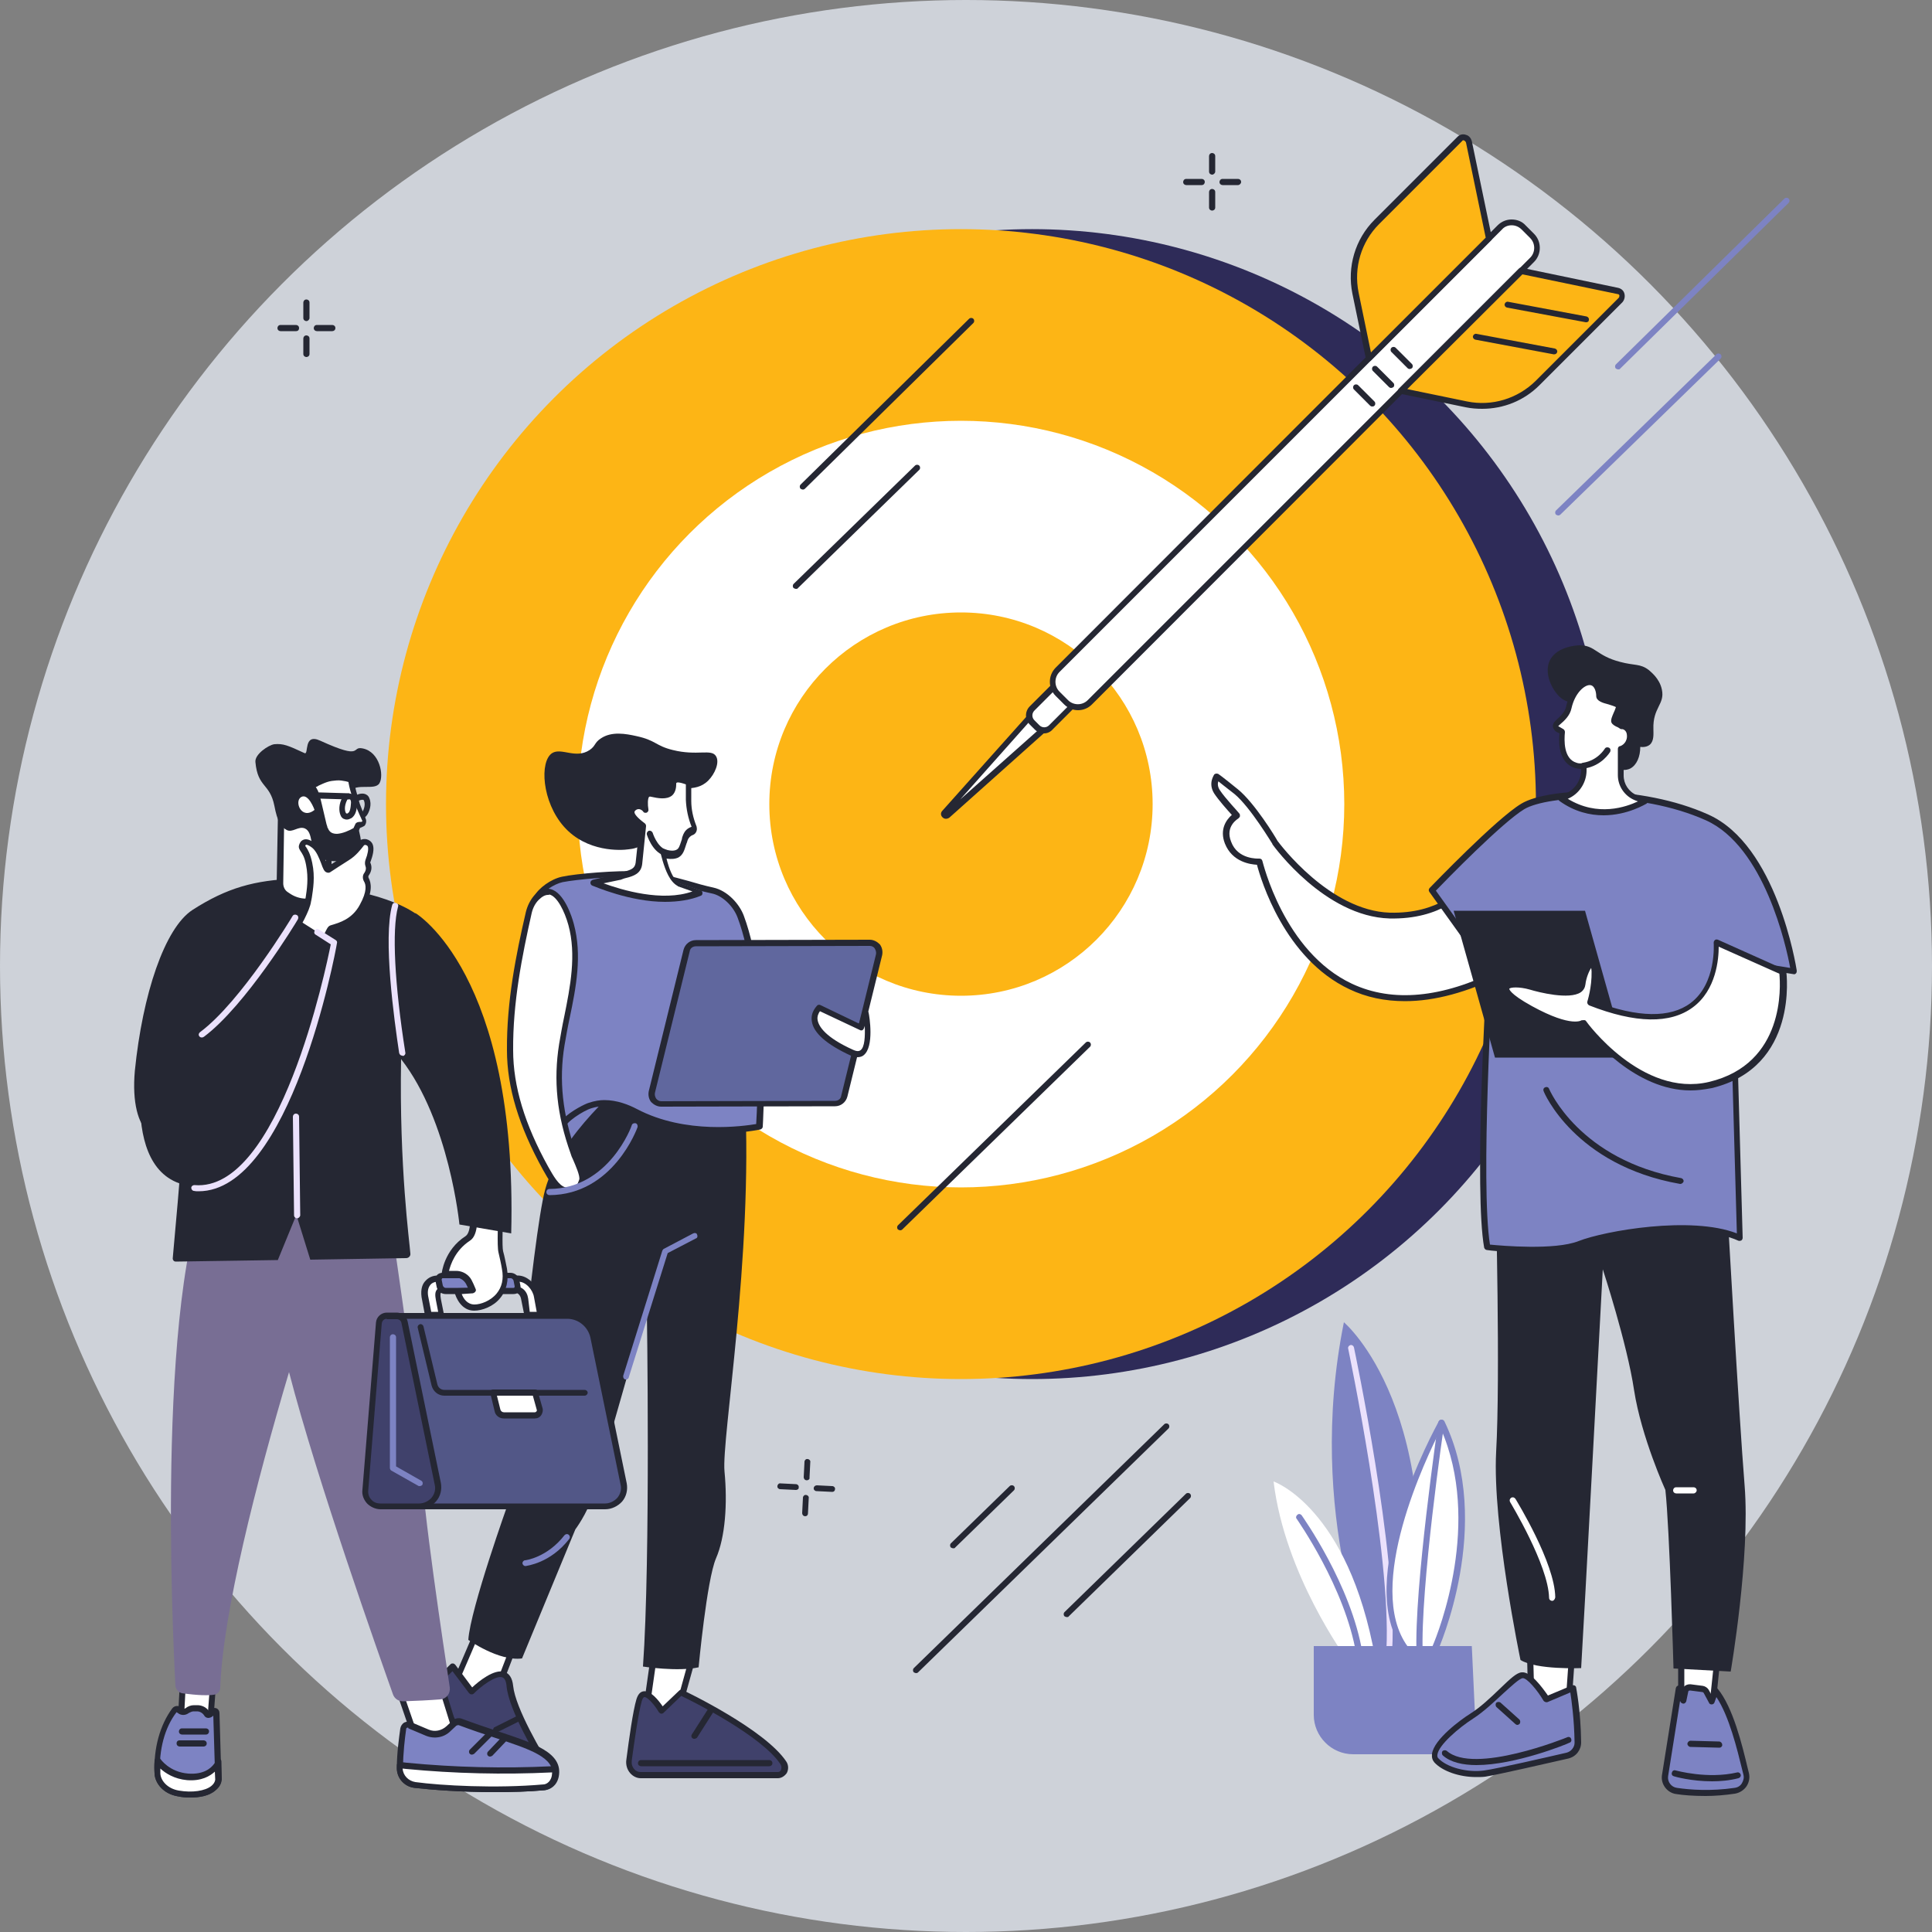<?xml version="1.0" encoding="utf-8"?>
<!-- Generator: Adobe Illustrator 28.0.0, SVG Export Plug-In . SVG Version: 6.00 Build 0)  -->
<svg version="1.1" xmlns="http://www.w3.org/2000/svg" xmlns:xlink="http://www.w3.org/1999/xlink" x="0px" y="0px"
	 viewBox="0 0 500 500" style="enable-background:new 0 0 500 500;" xml:space="preserve">
<rect x="0" y="0" width="500" height="500" fill="#808080" stroke="none"/>
<style type="text/css">
	.st0{display:none;}
	.st1{display:inline;fill:#2E2B58;}
	.st2{fill:#CED2D9;}
	.st3{fill:#2E2B58;}
	.st4{fill:#FDB515;}
	.st5{fill:#FFFFFF;}
	.st6{fill:#252733;}
	.st7{fill:#7D83C3;}
	.st8{fill:#40416B;}
	.st9{fill:#60679E;}
	.st10{fill:#786E94;}
	.st11{fill:#525787;}
	.st12{fill:#EBE1FC;}
</style>
<g id="Layer_2" class="st0">
	<rect class="st1" width="500" height="500"/>
</g>
<g id="Layer_1">
	<g>
		<circle class="st2" cx="250" cy="250" r="250"/>
	</g>
</g>
<g id="Layer_3">
	<g>
		<g>
			<g>
				<circle class="st3" cx="267.1" cy="208.1" r="148.8"/>
				<circle class="st4" cx="248.7" cy="208.1" r="148.8"/>
				<circle class="st5" cx="248.7" cy="208.1" r="99.2"/>
				<circle class="st4" cx="248.7" cy="208.1" r="49.6"/>
			</g>
			<g>
				<g>
					<path class="st5" d="M244.4,210.3l23.4-26.2l3.5,3.5L245.1,211C244.6,211.4,244,210.7,244.4,210.3z"/>
					<path class="st6" d="M244.8,211.9c-0.3,0-0.6-0.1-0.9-0.4c-0.5-0.5-0.5-1.2,0-1.7l23.4-26.2c0.1-0.2,0.3-0.3,0.6-0.3
						c0.2,0,0.4,0.1,0.6,0.2l3.5,3.5c0.2,0.2,0.2,0.4,0.2,0.6c0,0.2-0.1,0.4-0.3,0.6l-26.2,23.4
						C245.4,211.8,245.1,211.9,244.8,211.9z M245,210.8C245,210.8,245,210.8,245,210.8S245,210.8,245,210.8z M244.4,210.3
						L244.4,210.3L244.4,210.3z M267.8,185.2l-19.3,21.7l21.7-19.3L267.8,185.2z"/>
				</g>
				<g>
					<path class="st5" d="M267.8,187.6L267.8,187.6c-1.4-1.4-1.4-3.5,0-4.9l9.6-9.6l4.9,4.9l-9.6,9.6
						C271.3,189,269.1,189,267.8,187.6z"/>
					<path class="st6" d="M270.2,189.8c-0.9,0-1.7-0.3-2.4-1l-1.3-1.3c-1.3-1.3-1.3-3.4,0-4.7l10.3-10.3c0.3-0.3,0.8-0.3,1.1,0
						l4.9,4.9c0.1,0.1,0.2,0.3,0.2,0.5c0,0.2-0.1,0.4-0.2,0.5l-10.3,10.3C271.9,189.4,271.1,189.8,270.2,189.8z M277.4,174.2
						l-9.7,9.7c-0.7,0.7-0.7,1.8,0,2.5l1.3,1.3h0c0.7,0.7,1.8,0.7,2.5,0l9.7-9.7L277.4,174.2z"/>
				</g>
				<g>
					<path class="st5" d="M275.9,181.7l-2.2-2.2c-1.7-1.7-1.7-4.5,0-6.2L388.1,58.9c1.7-1.7,4.5-1.7,6.2,0l2.2,2.2
						c1.7,1.7,1.7,4.5,0,6.2L282.1,181.7C280.3,183.4,277.6,183.4,275.9,181.7z"/>
					<path class="st6" d="M279,183.8c-1.3,0-2.6-0.5-3.6-1.5l-2.2-2.2c-2-2-2-5.3,0-7.3L387.6,58.3c1-1,2.3-1.5,3.6-1.5
						c1.4,0,2.7,0.5,3.6,1.5l2.2,2.2c2,2,2,5.3,0,7.3L282.6,182.3C281.6,183.3,280.3,183.8,279,183.8z M391.2,58.3
						c-1,0-1.9,0.4-2.5,1.1L274.2,173.9c-1.4,1.4-1.4,3.7,0,5.1l2.2,2.2c1.4,1.4,3.7,1.4,5.1,0L396,66.7c1.4-1.4,1.4-3.7,0-5.1
						l-2.2-2.2C393.1,58.7,392.2,58.3,391.2,58.3z"/>
				</g>
				<g>
					<g>
						<path class="st4" d="M354.2,92.8l-3.5-16.9c-1.4-6.7,0.7-13.6,5.5-18.4L377.8,36c0.8-0.8,2.1-0.4,2.3,0.7l5.2,25L354.2,92.8z"
							/>
						<path class="st6" d="M354.2,93.5c-0.1,0-0.1,0-0.2,0c-0.3-0.1-0.5-0.3-0.5-0.6L350,76c-1.4-6.9,0.7-14.1,5.7-19.1l21.5-21.5
							c0.6-0.6,1.4-0.8,2.2-0.5c0.8,0.2,1.3,0.9,1.5,1.6l5.2,25c0.1,0.3,0,0.5-0.2,0.7l-31.1,31.1C354.6,93.5,354.4,93.5,354.2,93.5
							z M378.8,36.3c-0.1,0-0.3,0-0.4,0.2l-21.5,21.5c-4.6,4.6-6.6,11.2-5.3,17.7l3.2,15.5l29.7-29.7l-5.1-24.6
							c-0.1-0.3-0.3-0.4-0.4-0.5C378.9,36.4,378.8,36.3,378.8,36.3z"/>
					</g>
					<g>
						<path class="st4" d="M362.6,101.2l16.9,3.5c6.7,1.4,13.6-0.7,18.4-5.5l21.5-21.5c0.8-0.8,0.4-2.1-0.7-2.3l-25-5.2L362.6,101.2
							z"/>
						<path class="st6" d="M383.6,105.8c-1.4,0-2.8-0.1-4.3-0.4l-16.9-3.5c-0.3-0.1-0.5-0.3-0.6-0.5c-0.1-0.3,0-0.6,0.2-0.8
							l31.1-31.1c0.2-0.2,0.5-0.3,0.7-0.2l25,5.2c0.8,0.2,1.4,0.7,1.6,1.5c0.2,0.8,0,1.6-0.5,2.2l-21.5,21.5
							C394.4,103.7,389.1,105.8,383.6,105.8z M364.2,100.7l15.5,3.2c6.4,1.3,13-0.7,17.7-5.3l21.5-21.5c0.2-0.2,0.2-0.5,0.2-0.6
							c0-0.1-0.1-0.4-0.5-0.4l-24.6-5.1L364.2,100.7z"/>
					</g>
					<g>
						<path class="st5" d="M390.2,78.9l20.3,3.8L390.2,78.9z"/>
						<path class="st6" d="M410.5,83.4c0,0-0.1,0-0.1,0L390,79.6c-0.4-0.1-0.7-0.5-0.6-0.9c0.1-0.4,0.5-0.7,0.9-0.6l20.3,3.8
							c0.4,0.1,0.7,0.5,0.6,0.9C411.2,83.2,410.9,83.4,410.5,83.4z"/>
					</g>
					<g>
						<path class="st5" d="M381.9,87.1l20.3,3.8L381.9,87.1z"/>
						<path class="st6" d="M402.2,91.7c0,0-0.1,0-0.1,0l-20.3-3.8c-0.4-0.1-0.7-0.5-0.6-0.9c0.1-0.4,0.5-0.7,0.9-0.6l20.3,3.8
							c0.4,0.1,0.7,0.5,0.6,0.9C402.9,91.5,402.6,91.7,402.2,91.7z"/>
					</g>
				</g>
				<g>
					<g>
						<path class="st5" d="M350.9,100.3l4.2,4.2L350.9,100.3z"/>
						<path class="st6" d="M355.1,105.2c-0.2,0-0.4-0.1-0.5-0.2l-4.2-4.2c-0.3-0.3-0.3-0.8,0-1.1c0.3-0.3,0.8-0.3,1.1,0l4.2,4.2
							c0.3,0.3,0.3,0.8,0,1.1C355.5,105.2,355.3,105.2,355.1,105.2z"/>
					</g>
					<g>
						<path class="st5" d="M355.8,95.4l4.2,4.2L355.8,95.4z"/>
						<path class="st6" d="M360,100.4c-0.2,0-0.4-0.1-0.5-0.2l-4.2-4.2c-0.3-0.3-0.3-0.8,0-1.1c0.3-0.3,0.8-0.3,1.1,0l4.2,4.2
							c0.3,0.3,0.3,0.8,0,1.1C360.4,100.3,360.2,100.4,360,100.4z"/>
					</g>
					<g>
						<path class="st5" d="M360.6,90.5l4.2,4.2L360.6,90.5z"/>
						<path class="st6" d="M364.8,95.5c-0.2,0-0.4-0.1-0.5-0.2l-4.2-4.2c-0.3-0.3-0.3-0.8,0-1.1c0.3-0.3,0.8-0.3,1.1,0l4.2,4.2
							c0.3,0.3,0.3,0.8,0,1.1C365.2,95.4,365,95.5,364.8,95.5z"/>
					</g>
				</g>
			</g>
		</g>
		<g>
			<g>
				<path class="st6" d="M79.3,83.1c-0.4,0-0.8-0.3-0.8-0.8v-4c0-0.4,0.3-0.8,0.8-0.8c0.4,0,0.8,0.3,0.8,0.8v4
					C80.1,82.7,79.7,83.1,79.3,83.1z"/>
				<path class="st6" d="M79.3,92.4c-0.4,0-0.8-0.3-0.8-0.8v-4c0-0.4,0.3-0.8,0.8-0.8c0.4,0,0.8,0.3,0.8,0.8v4
					C80.1,92.1,79.7,92.4,79.3,92.4z"/>
				<path class="st6" d="M76.6,85.7h-4c-0.4,0-0.8-0.3-0.8-0.8c0-0.4,0.3-0.8,0.8-0.8h4c0.4,0,0.8,0.3,0.8,0.8
					C77.4,85.4,77.1,85.7,76.6,85.7z"/>
				<path class="st6" d="M86,85.7h-4c-0.4,0-0.8-0.3-0.8-0.8c0-0.4,0.3-0.8,0.8-0.8h4c0.4,0,0.8,0.3,0.8,0.8
					C86.8,85.4,86.4,85.7,86,85.7z"/>
			</g>
			<g>
				<path class="st6" d="M313.7,45.2c-0.4,0-0.8-0.3-0.8-0.8v-4c0-0.4,0.3-0.8,0.8-0.8c0.4,0,0.8,0.3,0.8,0.8v4
					C314.5,44.8,314.1,45.2,313.7,45.2z"/>
				<path class="st6" d="M313.7,54.5c-0.4,0-0.8-0.3-0.8-0.8v-4c0-0.4,0.3-0.8,0.8-0.8c0.4,0,0.8,0.3,0.8,0.8v4
					C314.5,54.2,314.1,54.5,313.7,54.5z"/>
				<path class="st6" d="M311,47.9h-4c-0.4,0-0.8-0.3-0.8-0.8c0-0.4,0.3-0.8,0.8-0.8h4c0.4,0,0.8,0.3,0.8,0.8
					C311.8,47.5,311.5,47.9,311,47.9z"/>
				<path class="st6" d="M320.4,47.9h-4c-0.4,0-0.8-0.3-0.8-0.8c0-0.4,0.3-0.8,0.8-0.8h4c0.4,0,0.8,0.3,0.8,0.8
					C321.2,47.5,320.8,47.9,320.4,47.9z"/>
			</g>
			<g>
				<path class="st6" d="M208.8,383.1C208.8,383.1,208.8,383.1,208.8,383.1c-0.5,0-0.8-0.4-0.8-0.8l0.2-4c0-0.4,0.4-0.8,0.8-0.7
					c0.4,0,0.8,0.4,0.7,0.8l-0.2,4C209.6,382.8,209.2,383.1,208.8,383.1z"/>
				<path class="st6" d="M208.4,392.4C208.4,392.4,208.4,392.4,208.4,392.4c-0.5,0-0.8-0.4-0.8-0.8l0.2-4c0-0.4,0.4-0.8,0.8-0.7
					c0.4,0,0.8,0.4,0.7,0.8l-0.2,4C209.1,392.1,208.8,392.4,208.4,392.4z"/>
				<path class="st6" d="M206,385.6C206,385.6,206,385.6,206,385.6l-4.1-0.2c-0.4,0-0.8-0.4-0.7-0.8c0-0.4,0.4-0.8,0.8-0.7l4,0.2
					c0.4,0,0.8,0.4,0.7,0.8C206.8,385.3,206.4,385.6,206,385.6z"/>
				<path class="st6" d="M215.4,386.1C215.4,386.1,215.4,386.1,215.4,386.1l-4.1-0.2c-0.4,0-0.8-0.4-0.7-0.8c0-0.4,0.4-0.7,0.8-0.7
					l4,0.2c0.4,0,0.8,0.4,0.7,0.8C216.1,385.8,215.8,386.1,215.4,386.1z"/>
			</g>
			<path class="st7" d="M403.3,133.4c-0.2,0-0.4-0.1-0.6-0.2c-0.3-0.3-0.3-0.8,0-1.1l41.5-40.4c0.3-0.3,0.8-0.3,1.1,0
				c0.3,0.3,0.3,0.8,0,1.1l-41.5,40.4C403.7,133.3,403.5,133.4,403.3,133.4z"/>
			<path class="st6" d="M237.1,433c-0.2,0-0.4-0.1-0.6-0.2c-0.3-0.3-0.3-0.8,0-1.1l64.8-63.1c0.3-0.3,0.8-0.3,1.1,0
				c0.3,0.3,0.3,0.8,0,1.1l-64.8,63.1C237.4,433,237.2,433,237.1,433z"/>
			<path class="st7" d="M418.8,95.6c-0.2,0-0.4-0.1-0.6-0.2c-0.3-0.3-0.3-0.8,0-1.1l43.6-42.9c0.3-0.3,0.8-0.3,1.1,0
				c0.3,0.3,0.3,0.8,0,1.1l-43.6,42.9C419.2,95.6,419,95.6,418.8,95.6z"/>
			<path class="st6" d="M206,152.4c-0.2,0-0.4-0.1-0.6-0.2c-0.3-0.3-0.3-0.8,0-1.1l31.4-30.6c0.3-0.3,0.8-0.3,1.1,0
				c0.3,0.3,0.3,0.8,0,1.1l-31.4,30.6C206.4,152.4,206.2,152.4,206,152.4z"/>
			<path class="st6" d="M233,318.4c-0.2,0-0.4-0.1-0.6-0.2c-0.3-0.3-0.3-0.8,0-1.1l48.6-47.3c0.3-0.3,0.8-0.3,1.1,0
				c0.3,0.3,0.3,0.8,0,1.1l-48.6,47.3C233.4,318.3,233.2,318.4,233,318.4z"/>
			<path class="st6" d="M276.1,418.5c-0.2,0-0.4-0.1-0.6-0.2c-0.3-0.3-0.3-0.8,0-1.1l31.4-30.6c0.3-0.3,0.8-0.3,1.1,0
				c0.3,0.3,0.3,0.8,0,1.1l-31.4,30.6C276.5,418.5,276.3,418.5,276.1,418.5z"/>
			<path class="st6" d="M246.7,400.7c-0.2,0-0.4-0.1-0.6-0.2c-0.3-0.3-0.3-0.8,0-1.1l15.2-14.8c0.3-0.3,0.8-0.3,1.1,0
				c0.3,0.3,0.3,0.8,0,1.1l-15.2,14.8C247.1,400.7,246.9,400.7,246.7,400.7z"/>
			<path class="st6" d="M207.8,126.7c-0.2,0-0.4-0.1-0.6-0.2c-0.3-0.3-0.3-0.8,0-1.1l43.6-42.9c0.3-0.3,0.8-0.3,1.1,0
				c0.3,0.3,0.3,0.8,0,1.1l-43.6,42.9C208.2,126.6,208,126.7,207.8,126.7z"/>
		</g>
		<g>
			<g>
				<polygon class="st5" points="169.2,428.8 166.8,445.7 174.6,445.7 179.7,427.4 				"/>
				<path class="st6" d="M174.6,446.5h-7.8c-0.2,0-0.4-0.1-0.6-0.3c-0.1-0.2-0.2-0.4-0.2-0.6l2.4-16.9c0-0.3,0.3-0.6,0.7-0.7
					l10.5-1.5c0.3,0,0.5,0.1,0.7,0.3c0.2,0.2,0.2,0.5,0.2,0.7l-5.1,18.3C175.3,446.2,174.9,446.5,174.6,446.5z M167.7,444.9h6.3
					l4.6-16.6l-8.7,1.2L167.7,444.9z"/>
			</g>
			<g>
				<path class="st8" d="M201.3,459.4h-35.5c-1.9,0-3.3-1.9-3-3.9c0.6-4.7,1.7-12.4,2.6-15.5c1.4-4.7,5.9,2.8,5.9,2.8l5-4.7
					c0,0,21.1,10,26.5,18.2C203.5,457.5,202.7,459.4,201.3,459.4z"/>
				<path class="st6" d="M201.3,460.2h-35.5c-1,0-2-0.5-2.7-1.3c-0.8-0.9-1.2-2.2-1-3.5c0.7-5.4,1.7-12.6,2.6-15.6
					c0.4-1.3,1-2,1.9-2.1c1.8-0.2,3.8,2.3,4.9,3.9l4.3-4.1c0.2-0.2,0.6-0.3,0.9-0.1c0.9,0.4,21.3,10.2,26.8,18.5
					c0.6,0.9,0.6,2.1,0.1,3C203,459.7,202.2,460.2,201.3,460.2z M166.8,439.2C166.8,439.2,166.7,439.2,166.8,439.2
					c-0.3,0-0.5,0.4-0.7,1c-0.9,3.1-2,11-2.6,15.4c-0.1,0.9,0.1,1.7,0.7,2.3c0.4,0.5,1,0.7,1.6,0.7h35.5c0.5,0,0.7-0.3,0.8-0.5
					c0.2-0.5,0.2-1-0.1-1.5c-4.8-7.3-22.5-16.2-25.7-17.7l-4.6,4.4c-0.2,0.2-0.4,0.2-0.6,0.2c-0.2,0-0.4-0.2-0.6-0.4
					C169.4,441.2,167.6,439.2,166.8,439.2z"/>
			</g>
			<path class="st6" d="M199.1,457.1h-33.2c-0.4,0-0.8-0.3-0.8-0.8c0-0.4,0.3-0.8,0.8-0.8h33.2c0.4,0,0.8,0.3,0.8,0.8
				C199.9,456.8,199.5,457.1,199.1,457.1z"/>
			<g>
				<g>
					<path class="st5" d="M126,416.4c-0.7,1.9-9,21.2-9,21.2l6.2,7.8l4.3-5l8.5-22.1L126,416.4z"/>
					<path class="st6" d="M123.2,446.1C123.2,446.1,123.2,446.1,123.2,446.1c-0.2,0-0.5-0.1-0.6-0.3l-6.2-7.8
						c-0.2-0.2-0.2-0.5-0.1-0.8c0.1-0.2,8.3-19.3,9-21.1c0.1-0.3,0.5-0.6,0.9-0.5l10,1.9c0.2,0,0.4,0.2,0.5,0.4
						c0.1,0.2,0.1,0.4,0,0.7l-8.5,22.1c0,0.1-0.1,0.2-0.1,0.2l-4.3,5C123.6,446,123.4,446.1,123.2,446.1z M117.8,437.4l5.4,6.7
						l3.6-4.2l8.1-21.1l-8.5-1.6C125,420.7,119,434.7,117.8,437.4z"/>
				</g>
				<g>
					<path class="st8" d="M112.2,436.2c-1.1,1.1-1.5,2.7-0.9,4.1c1.8,4.9,6.7,15.8,15.5,19c7,2.5,11.7,2.6,14.4,2.2
						c1.3-0.2,1.9-1.6,1.2-2.7c-2.9-4.7-9.8-16.3-10.4-22.3c-0.8-7.6-9.9,1.5-9.9,1.5l-4.9-6.6L112.2,436.2z"/>
					<path class="st6" d="M138.5,462.4c-2.9,0-6.9-0.5-12-2.4c-9.1-3.3-14.2-14.7-16-19.4c-0.6-1.7-0.2-3.7,1.1-5l5-4.9
						c0.2-0.2,0.4-0.2,0.6-0.2c0.2,0,0.4,0.1,0.6,0.3l4.4,5.9c1.6-1.5,5.7-4.9,8.4-4c1.2,0.4,2,1.6,2.2,3.6
						c0.6,5.8,7.4,17.3,10.3,22c0.5,0.7,0.5,1.6,0.1,2.4c-0.4,0.8-1.1,1.3-1.9,1.4C140.5,462.4,139.6,462.4,138.5,462.4z
						 M117.1,432.5l-4.4,4.3c0,0,0,0,0,0c-0.9,0.9-1.2,2.2-0.7,3.3c1.7,4.5,6.5,15.4,15,18.5c6.7,2.5,11.4,2.5,14,2.1
						c0.3,0,0.6-0.2,0.7-0.6c0.1-0.3,0.1-0.7-0.1-1c-3-4.8-9.9-16.5-10.5-22.7c-0.1-1.3-0.5-2.1-1.1-2.3c-1.7-0.6-5.5,2.3-7.4,4.2
						c-0.2,0.2-0.4,0.2-0.6,0.2c-0.2,0-0.4-0.1-0.6-0.3L117.1,432.5z M112.2,436.2L112.2,436.2L112.2,436.2z"/>
				</g>
				<path class="st6" d="M137.3,458.8c0,0-0.1,0-0.1,0c-19.3-3-24-19.5-24-19.6c-0.1-0.4,0.1-0.8,0.5-1c0.4-0.1,0.8,0.1,1,0.5
					c0,0.2,4.5,15.7,22.8,18.5c0.4,0.1,0.7,0.5,0.6,0.9C138,458.5,137.7,458.8,137.3,458.8z"/>
				<path class="st6" d="M128.4,448.4c-0.3,0-0.6-0.2-0.7-0.4c-0.2-0.4,0-0.9,0.3-1l6.2-3.1c0.4-0.2,0.9,0,1,0.3
					c0.2,0.4,0,0.9-0.3,1l-6.2,3.1C128.6,448.4,128.5,448.4,128.4,448.4z"/>
			</g>
			<path class="st6" d="M179.7,450c-0.1,0-0.3,0-0.4-0.1c-0.4-0.2-0.5-0.7-0.2-1.1l4.2-6.6c0.2-0.4,0.7-0.5,1.1-0.2
				c0.4,0.2,0.5,0.7,0.2,1.1l-4.2,6.6C180.2,449.9,179.9,450,179.7,450z"/>
			<g>
				<path class="st7" d="M152.8,305.1c0,0-12.8-10.2-6-15.8c6-5,10.7-4.7,10.7-4.7L152.8,305.1z"/>
				<path class="st6" d="M152.8,305.9c-0.2,0-0.3-0.1-0.5-0.2c-0.3-0.3-8.3-6.7-8.3-12.4c0-1.8,0.7-3.4,2.3-4.6
					c6.2-5.1,11-4.9,11.2-4.9c0.2,0,0.4,0.1,0.6,0.3c0.1,0.2,0.2,0.4,0.1,0.6l-4.7,20.5c-0.1,0.3-0.2,0.5-0.5,0.6
					C153,305.9,152.9,305.9,152.8,305.9z M156.5,285.5c-1.6,0.2-5.1,1.1-9.2,4.5c-1.1,0.9-1.7,2-1.7,3.4c0,3.9,4.7,8.5,6.7,10.4
					L156.5,285.5z"/>
			</g>
			<path class="st6" d="M162.1,279.7c0,0-17.1,13.8-21,28.1c-3.3,11.9-9.5,81-9.5,81s-9.9,27.6-10.4,35.6c0,0,7.9,5.6,13.9,4.8
				l13.8-33.4c0,0,3-4,4.5-8.7c1.5-4.7,14-48.8,14-48.8s1,65.2-1,93c0,0,9,1.4,14.4,0.2c0,0,2.1-22.6,4.5-28.2
				c2.4-5.5,3-14.2,2.2-22.5c-0.8-8.3,7.4-55.5,5.3-97.1L162.1,279.7z"/>
			<path class="st7" d="M136,405.3c-0.4,0-0.7-0.3-0.8-0.7c0-0.4,0.3-0.8,0.7-0.8c0.1,0,5.7-0.7,10.2-6.5c0.3-0.3,0.7-0.4,1.1-0.1
				c0.3,0.3,0.4,0.7,0.1,1.1C142.4,404.6,136.3,405.2,136,405.3C136,405.3,136,405.3,136,405.3z"/>
			<path class="st7" d="M162,357c-0.1,0-0.2,0-0.2,0c-0.4-0.1-0.6-0.6-0.5-1l10.1-32.3c0.1-0.2,0.2-0.4,0.4-0.5l7.6-4
				c0.4-0.2,0.9-0.1,1,0.3c0.2,0.4,0.1,0.9-0.3,1l-7.3,3.8l-10,31.9C162.7,356.8,162.4,357,162,357z"/>
			<g>
				<path class="st7" d="M145.5,292c-0.3-2.1,5.7-5.5,7.3-6c3.9-1.2,8.1-0.2,11.6,1.7c14.6,7.7,32,3.8,32,3.8s2.4-35-4.8-54.3
					c-1.1-3-4.1-6.1-7.3-6.8c-6.8-1.5-11.6-3.7-19.1-4.2c-5.6-0.4-16.4,0.6-19.8,1.3c-3.4,0.7-7.8,4.5-6.9,6.7l8,11.6
					C142.9,269.1,143.1,276.8,145.5,292z"/>
				<path class="st6" d="M185.9,293.3c-6.2,0-14.3-1-21.8-4.9c-2.8-1.5-6.9-2.9-11-1.6c-2.1,0.6-7,3.8-6.8,5.1c0,0,0,0,0,0
					c0.1,0.4-0.2,0.8-0.6,0.9c-0.4,0.1-0.8-0.2-0.9-0.6c0,0,0,0,0,0c-2.4-15-2.6-22.9,1-46l-7.8-11.4c0,0-0.1-0.1-0.1-0.2
					c-0.2-0.5-0.3-1.4,0.3-2.6c1.2-2.2,4.4-4.5,7.2-5.1c3.6-0.8,14.4-1.7,20-1.4c5,0.3,8.7,1.4,12.8,2.5c2,0.6,4.1,1.2,6.4,1.7
					c3.7,0.8,6.8,4.3,7.9,7.3c7.2,19.3,4.9,54.3,4.9,54.6c0,0.3-0.3,0.6-0.6,0.7C196.3,292.4,192,293.3,185.9,293.3z M156.4,284.7
					c3.3,0,6.3,1.2,8.4,2.3c12.7,6.7,27.8,4.4,30.9,3.9c0.3-4.7,1.8-35.8-4.8-53.4c-1.1-3-4-5.8-6.8-6.3c-2.3-0.5-4.5-1.1-6.5-1.7
					c-3.9-1.1-7.6-2.1-12.4-2.5c-5.3-0.4-16.1,0.6-19.6,1.3c-2.3,0.5-5.2,2.5-6.2,4.3c-0.2,0.4-0.4,0.9-0.3,1.3l7.9,11.6
					c0.1,0.2,0.2,0.4,0.1,0.6c-3.4,21.9-3.4,30.1-1.4,43.5c2-2.1,5.9-4,6.7-4.2C153.9,284.9,155.2,284.7,156.4,284.7z"/>
			</g>
			<g>
				<path class="st6" d="M167.3,217.8c-1.6,1.6-3.6,1.9-4.6,2c-2,0.3-10.8,0.8-16.7-5.8c-5.8-6.5-6.4-17-3.1-19.1
					c2.4-1.5,6.1,1.6,9.7-0.8c1.6-1.1,1.2-1.9,2.9-3c2.8-1.9,6.5-1.2,9.2-0.6c5.1,1.1,4.9,2.5,9.4,3.6c6.4,1.6,10-0.4,11.2,1.6
					c1,1.6-0.3,4.6-2,6.3c-3.6,3.6-8,0.6-10.7,3.9c-1.7,2-1.5,4.9-4,9.9C168.4,216.3,168,217.1,167.3,217.8z"/>
				<g>
					<path class="st5" d="M172.2,222.8c-0.2-0.7-0.4-1.4-0.6-2.1c1.4,0.6,2.9,0.7,3.8,0.2c1.1-0.6,1.3-1.8,1.7-3.2
						c0.2-0.6,0.4-1.3,1-1.9c0.3-0.3,0.7-0.5,1.1-0.7c0.4-0.2,0.7-0.7,0.5-1.1l-0.1-0.3c-0.9-2.1-1.4-4.4-1.4-6.7l0-4.6
						c-2.5-1-3.4-0.8-3.7-0.4c-0.1,0.1-0.3,0.2-0.3,0.9c0,3.4-3,3-5.5,2.4c-2.5-0.6-1.7,4.1-1.7,4.1s-1.6-2-3.3-0.3
						c-1.3,1.3,1.2,3.3,2.7,4.4l-1,9.8c-0.3,2.6-2.7,2.5-5.1,3.4l-6.6,1.6c0,0,17.1,7.6,27.7,2.2l-5.7-1.9
						C173.8,227.7,172.7,224.5,172.2,222.8z"/>
					<path class="st6" d="M172.1,233.4c-9.1,0-18.2-4-18.8-4.2c-0.3-0.1-0.5-0.4-0.5-0.8c0-0.3,0.3-0.6,0.6-0.7l6.5-1.6
						c0.6-0.2,1.1-0.4,1.6-0.5c1.9-0.5,2.8-0.9,3-2.3l1-9.3c-1.9-1.4-2.9-2.7-3-3.8c0-0.6,0.1-1.1,0.6-1.5c0.8-0.8,1.7-1,2.2-0.9
						c0.3,0,0.5,0.1,0.7,0.2c0-1,0.2-2.2,0.8-2.8c0.3-0.3,1-0.7,1.9-0.4c0.8,0.2,3.1,0.8,4,0c0.4-0.3,0.6-0.8,0.6-1.6
						c0-0.8,0.2-1.1,0.5-1.4c0.7-0.9,2.2-0.8,4.6,0.2c0.3,0.1,0.5,0.4,0.5,0.7l0,4.6c0,2.2,0.5,4.4,1.3,6.4l0.1,0.3c0,0,0,0.1,0,0.1
						c0.2,0.8-0.2,1.7-1,2c-0.3,0.1-0.6,0.3-0.8,0.5c-0.4,0.4-0.6,0.9-0.7,1.4l-0.1,0.2c-0.1,0.2-0.1,0.4-0.2,0.6
						c-0.4,1.2-0.7,2.4-1.9,3.1c-0.8,0.4-1.9,0.5-3.1,0.3c0.1,0.3,0.1,0.5,0.2,0.8c0,0,0,0,0,0c0.3,1.1,1.3,4.5,3,5.5l5.6,1.9
						c0.3,0.1,0.5,0.4,0.5,0.7c0,0.3-0.1,0.6-0.4,0.7C178.8,232.9,175.5,233.4,172.1,233.4z M156.2,228.6c4.6,1.7,15.2,4.9,23,2.1
						l-3.7-1.3c0,0-0.1,0-0.1-0.1c-2.1-1.1-3.2-4.2-3.9-6.5c-0.2-0.7-0.4-1.5-0.6-2.2c-0.1-0.3,0-0.6,0.2-0.8
						c0.2-0.2,0.5-0.2,0.8-0.1c1.2,0.5,2.5,0.6,3.2,0.2c0.6-0.3,0.8-1,1.2-2.2c0.1-0.2,0.1-0.4,0.2-0.6l0-0.2
						c0.2-0.6,0.4-1.4,1.1-2.1c0.4-0.4,0.8-0.6,1.3-0.8c0.1,0,0.1-0.1,0.1-0.2L179,214c-0.9-2.2-1.4-4.6-1.5-7l0-4
						c-1.9-0.7-2.4-0.5-2.4-0.4c0,0,0,0-0.1,0.1c0,0,0,0.1,0,0.3c0,1.3-0.4,2.3-1.1,2.9c-1.4,1.1-3.6,0.7-5.4,0.3
						c-0.3-0.1-0.4,0-0.5,0c-0.4,0.4-0.4,2.1-0.2,3.2c0.1,0.4-0.1,0.7-0.4,0.9c-0.3,0.1-0.7,0.1-0.9-0.2c-0.1-0.2-0.6-0.7-1.2-0.7
						c-0.3,0-0.7,0.1-1,0.5c-0.1,0.1-0.1,0.2-0.1,0.3c0,0.5,0.8,1.5,2.7,2.9c0.2,0.2,0.3,0.4,0.3,0.7l-1,9.8
						c-0.3,2.5-2.2,3.1-4.1,3.6c-0.5,0.1-1,0.3-1.5,0.5c0,0-0.1,0-0.1,0L156.2,228.6z"/>
				</g>
				<path class="st6" d="M172.1,221.4c-0.1,0-0.2,0-0.3,0c-3.1-1.1-4.3-5.2-4.4-5.4c-0.1-0.4,0.1-0.8,0.5-1c0.4-0.1,0.8,0.1,1,0.5
					l0,0c0,0,1.1,3.6,3.4,4.4c0.4,0.1,0.6,0.6,0.5,1C172.7,221.2,172.4,221.4,172.1,221.4z"/>
			</g>
			<g>
				<path class="st9" d="M171.1,285.6l45-0.1c1.1,0,2.1-0.8,2.4-1.9l9-36.6c0.4-1.6-0.8-3.1-2.4-3.1l-45,0.1c-1.1,0-2.1,0.8-2.4,1.9
					l-9,36.6C168.3,284.1,169.5,285.6,171.1,285.6z"/>
				<path class="st6" d="M171.1,286.4c-1,0-1.9-0.5-2.6-1.2c-0.6-0.8-0.8-1.8-0.6-2.8l9-36.6c0.4-1.5,1.7-2.5,3.2-2.5l45-0.1
					c0,0,0,0,0,0c1,0,1.9,0.5,2.6,1.2c0.6,0.8,0.8,1.8,0.6,2.8l-9,36.6c-0.4,1.5-1.7,2.5-3.2,2.5L171.1,286.4
					C171.1,286.4,171.1,286.4,171.1,286.4z M225.1,244.8C225.1,244.8,225.1,244.8,225.1,244.8l-45,0.1c-0.8,0-1.5,0.5-1.6,1.3
					l-9,36.6c-0.1,0.5,0,1,0.3,1.5c0.3,0.4,0.8,0.7,1.3,0.7c0,0,0,0,0,0l0,0l45-0.1c0.8,0,1.5-0.5,1.6-1.3l9-36.6
					c0.1-0.5,0-1-0.3-1.5C226.1,245,225.6,244.8,225.1,244.8z"/>
			</g>
			<g>
				<path class="st5" d="M224.2,262.2l-1.3,3.7l-10.8-5.1c0,0-5.9,5.2,8.5,11.7C226.5,275.2,224.2,262.2,224.2,262.2z"/>
				<path class="st6" d="M222,273.6c-0.5,0-1.1-0.1-1.8-0.4c-6.3-2.9-9.7-5.9-10.1-8.9c-0.4-2.5,1.4-4,1.4-4.1
					c0.2-0.2,0.6-0.2,0.8-0.1l10,4.8l1-2.9c0.1-0.3,0.4-0.5,0.8-0.5c0.4,0,0.6,0.3,0.7,0.6c0.2,0.9,1.5,8.8-1.3,11
					C223.3,273.3,222.7,273.6,222,273.6z M212.2,261.7c-0.3,0.4-0.8,1.3-0.6,2.3c0.3,1.7,2.1,4.5,9.2,7.7c1.3,0.6,1.7,0.2,1.9,0.1
					c1.1-0.8,1.2-3.6,1.1-6.3l-0.2,0.6c-0.1,0.2-0.2,0.4-0.4,0.5c-0.2,0.1-0.4,0.1-0.6,0L212.2,261.7z"/>
			</g>
			<g>
				<path class="st5" d="M146.3,308.1c2.2,0.5,3.4,0.5,4.4-2.5c0.5-1.5-1.7-5.7-2.2-7.2c-3.3-9.3-4.5-18.3-3-28
					c1.6-10.2,5.2-20.9,2.4-31.1c-0.9-3.4-4.2-12.1-9-7c-1,1.1-1.6,2.4-2,3.8c-2.7,11.7-4.9,23.6-4.8,35.7c0.1,10.8,4,21.1,9.2,30.5
					C142.6,304.7,144.2,307.6,146.3,308.1z"/>
				<path class="st6" d="M148,309.1c-0.6,0-1.2-0.1-1.9-0.3l0,0c-2.5-0.5-4.2-3.6-5.6-6.1c-6.2-11.2-9.3-21.3-9.3-30.9
					c-0.1-12.5,2.3-24.6,4.9-35.8c0.4-1.6,1.1-3,2.1-4.2c1.4-1.5,2.9-2.1,4.3-1.7c3.5,0.9,5.5,7.1,6,9c2.2,8.1,0.6,16.4-1.1,24.5
					c-0.5,2.3-0.9,4.6-1.3,6.9c-1.5,9.1-0.5,17.9,2.9,27.6c0.1,0.3,0.3,0.8,0.6,1.4c1.2,2.7,2.1,5,1.6,6.3
					C150.6,308.4,149.4,309.1,148,309.1z M141.8,231.6c-0.7,0-1.5,0.4-2.4,1.3c-0.9,0.9-1.5,2.1-1.8,3.4
					c-2.5,11.1-4.9,23.2-4.8,35.5c0,9.3,3,19.2,9.1,30.2c1.2,2.1,2.7,4.9,4.5,5.3l0,0c1.9,0.4,2.6,0.6,3.5-2c0.3-0.9-1-3.8-1.6-5.2
					c-0.3-0.6-0.5-1.1-0.6-1.5c-3.6-10-4.5-19-3-28.4c0.4-2.3,0.8-4.7,1.3-7c1.6-7.9,3.2-16.1,1.1-23.8c-1-3.6-2.9-7.4-4.9-7.9
					C142.1,231.6,141.9,231.6,141.8,231.6z"/>
			</g>
			<path class="st7" d="M142.2,309.3c-0.4,0-0.8-0.3-0.8-0.8c0-0.4,0.3-0.8,0.8-0.8c15.4-0.1,21.3-16.3,21.3-16.5
				c0.1-0.4,0.6-0.6,1-0.5c0.4,0.1,0.6,0.6,0.5,1C164.9,292,158.7,309.2,142.2,309.3C142.2,309.3,142.2,309.3,142.2,309.3z"/>
		</g>
		<g>
			<g>
				<g>
					<g>
						<polygon class="st5" points="100,427.9 107.6,450 118.2,449.4 110.6,425 						"/>
						<path class="st6" d="M107.6,450.8c-0.3,0-0.6-0.2-0.7-0.5l-7.6-22.1c-0.1-0.2-0.1-0.4,0-0.6c0.1-0.2,0.3-0.3,0.5-0.4l10.7-2.9
							c0.4-0.1,0.8,0.1,0.9,0.5l7.6,24.5c0.1,0.2,0,0.5-0.1,0.7c-0.1,0.2-0.4,0.3-0.6,0.3L107.6,450.8
							C107.6,450.8,107.6,450.8,107.6,450.8z M101,428.4l7.2,20.8l9.1-0.5l-7.1-22.8L101,428.4z"/>
					</g>
					<g>
						<g>
							<path class="st7" d="M104.3,447.4c-0.3,2.2-0.8,6.3-0.9,10c0,2.3,1.7,4.2,4,4.5c6.4,0.8,21,1.7,33.4,0.6
								c0.8-0.1,2.4-0.7,2.8-2.8c1.4-7.2-11-8.9-24.6-14.1c-0.5-0.2-1.1-0.1-1.5,0.3l-1.5,1.4c-1.5,1.4-3.6,1.8-5.5,1l-4.5-1.9
								C105.3,446.1,104.4,446.6,104.3,447.4z"/>
							<path class="st6" d="M127.9,463.8c-8.4,0-16.2-0.6-20.6-1.1c-2.7-0.3-4.7-2.6-4.6-5.3c0-3.7,0.6-7.9,0.9-10.1l0,0
								c0.1-0.6,0.5-1.2,1-1.5c0.6-0.3,1.2-0.3,1.8-0.1l4.5,1.9c1.6,0.7,3.4,0.3,4.7-0.9l1.5-1.4c0.6-0.6,1.6-0.8,2.4-0.5
								c3.2,1.2,6.2,2.2,9.2,3.2c9.6,3.2,17.1,5.6,15.9,11.8c-0.5,2.4-2.2,3.3-3.5,3.5C136.7,463.7,132.2,463.8,127.9,463.8z
								 M105.5,447.1c-0.1,0-0.2,0-0.2,0.1c-0.1,0-0.2,0.1-0.2,0.4l0,0c-0.3,2.1-0.8,6.2-0.8,9.9c0,1.9,1.4,3.5,3.3,3.8
								c6.6,0.9,20.9,1.7,33.2,0.6c0.3,0,1.7-0.3,2.1-2.2c0.9-4.8-5.7-7-14.9-10c-3-1-6-2-9.2-3.2c-0.2-0.1-0.5,0-0.7,0.1l-1.5,1.4
								c-1.7,1.7-4.2,2.1-6.4,1.2l-4.5-1.9C105.7,447.1,105.6,447.1,105.5,447.1z M104.3,447.4L104.3,447.4L104.3,447.4z"/>
						</g>
						<g>
							<path class="st5" d="M103.5,456.8c0,0,0,0.4,0,0.6c0,2.3,1.7,4.2,4,4.5c6.4,0.8,21,1.7,33.4,0.6c0.8-0.1,2.4-0.7,2.8-2.8
								c0.1-0.7,0-1.8,0-1.8l-0.9,0c-12.5,0.6-25.1,0.3-37.6-0.9L103.5,456.8z"/>
							<path class="st6" d="M127.9,463.8c-8.4,0-16.2-0.6-20.6-1.1c-2.7-0.3-4.7-2.6-4.6-5.3l0-0.6c0-0.2,0.1-0.4,0.3-0.6
								c0.2-0.1,0.4-0.2,0.6-0.2l1.7,0.2c12.4,1.2,25,1.5,37.5,0.9l0.9,0c0.4,0,0.8,0.3,0.8,0.7c0,0.1,0.1,1.3-0.1,2
								c-0.5,2.4-2.2,3.3-3.5,3.5C136.7,463.7,132.2,463.8,127.9,463.8z M104.2,457.7c0.1,1.8,1.5,3.2,3.3,3.5
								c6.6,0.9,20.9,1.7,33.2,0.6c0.3,0,1.7-0.3,2.1-2.2c0-0.2,0.1-0.6,0.1-0.9l-0.1,0c-12.5,0.6-25.2,0.3-37.7-0.9L104.2,457.7z"
								/>
						</g>
						<path class="st6" d="M122.1,454.1c-0.2,0-0.4-0.1-0.5-0.2c-0.3-0.3-0.3-0.8,0-1.1l4.8-4.8c0.3-0.3,0.8-0.3,1.1,0
							c0.3,0.3,0.3,0.8,0,1.1l-4.8,4.8C122.5,454,122.3,454.1,122.1,454.1z"/>
						<path class="st6" d="M126.8,454.6c-0.2,0-0.4-0.1-0.5-0.2c-0.3-0.3-0.3-0.8,0-1.1l3.8-4c0.3-0.3,0.8-0.3,1.1,0
							c0.3,0.3,0.3,0.8,0,1.1l-3.8,4C127.2,454.5,127,454.6,126.8,454.6z"/>
					</g>
				</g>
				<g>
					<g>
						<polygon class="st5" points="55.6,430.5 54.1,449.4 46.6,449.4 47.6,431 						"/>
						<path class="st6" d="M54.1,450.2h-7.5c-0.2,0-0.4-0.1-0.6-0.2s-0.2-0.4-0.2-0.6l1-18.5c0-0.4,0.3-0.7,0.7-0.7l8-0.5
							c0.2,0,0.4,0.1,0.6,0.2c0.2,0.2,0.2,0.4,0.2,0.6l-1.4,19C54.9,449.9,54.5,450.2,54.1,450.2z M47.4,448.7h6l1.3-17.3l-6.4,0.4
							L47.4,448.7z"/>
					</g>
					<g>
						<g>
							<path class="st7" d="M46.2,464.2c-3.4-0.6-5.3-3-5.4-5.2c-0.3-6.3,1.3-12.3,4.5-16.4c0.3-0.4,1-0.4,1.3,0.1l0.1,0.1
								c0.5,0.5,1.3,0.5,1.9,0c0.5-0.4,1-0.6,1.7-0.6l0.9,0c1,0,1.9,0.5,2.4,1.4c0.2,0.4,0.8,0.4,1.1,0.1l0.5-0.6
								c0.3-0.3,0.9-0.1,0.9,0.4l0.5,17.3C56.2,464,50.7,464.9,46.2,464.2z"/>
							<path class="st6" d="M49.2,465.2c-1.1,0-2.2-0.1-3.1-0.3h0c-3.8-0.6-6-3.4-6.1-5.9c-0.3-6.5,1.4-12.6,4.6-16.9
								c0.3-0.4,0.8-0.6,1.3-0.6c0.5,0,0.9,0.3,1.2,0.6l0,0c0.2,0.2,0.6,0.2,0.9,0c0.6-0.5,1.4-0.8,2.2-0.8l0.9,0
								c1.2,0,2.4,0.6,3,1.6l0.5-0.5c0.4-0.4,0.9-0.5,1.4-0.3c0.5,0.2,0.8,0.7,0.8,1.2l0.5,17.3l0,0c-0.1,1.1-0.6,2-1.6,2.8
								C54.1,464.8,51.6,465.2,49.2,465.2z M46.3,463.4c3.4,0.6,6.8,0.1,8.4-1.2c0.6-0.5,0.9-1,1-1.6L55.2,444l-0.1,0.1
								c-0.3,0.3-0.8,0.5-1.2,0.5c-0.5,0-0.9-0.3-1.1-0.7c-0.4-0.6-1.1-1-1.8-1l-0.9,0c-0.4,0-0.8,0.2-1.2,0.4
								c-0.9,0.7-2.1,0.7-2.9,0l-0.2-0.1l-0.1-0.1c-3.1,4-4.6,9.8-4.3,15.9C41.6,460.8,43.3,462.9,46.3,463.4L46.3,463.4z"/>
						</g>
						<g>
							<path class="st5" d="M56.4,456c-0.1,0.4-0.3,0.7-0.5,1.1c-0.8,1.1-2.9,3.2-7.4,2.8c-5.3-0.4-7.7-4.2-7.7-4.2
								c-0.1,1.1-0.1,2.2,0,3.3c0.1,2.1,2,4.6,5.4,5.2c4.5,0.7,10-0.2,10.3-3.6L56.4,456L56.4,456z"/>
							<path class="st6" d="M49.2,465.2c-1.1,0-2.2-0.1-3.1-0.3c-3.8-0.6-6-3.4-6.1-5.9c-0.1-1.1-0.1-2.3,0-3.4
								c0-0.3,0.3-0.6,0.6-0.7c0.3-0.1,0.7,0,0.9,0.3c0.1,0.1,2.3,3.4,7.2,3.8c4,0.3,5.9-1.4,6.7-2.5c0.2-0.2,0.3-0.5,0.4-0.8
								c0.1-0.4,0.4-0.6,0.8-0.6c0.4,0,0.7,0.4,0.7,0.7l0.1,4.6c0,0,0,0.1,0,0.1c-0.1,1.1-0.6,2-1.6,2.8
								C54.1,464.8,51.6,465.2,49.2,465.2z M41.5,457.7c0,0.4,0,0.9,0,1.3c0.1,1.8,1.8,3.9,4.8,4.4c3.4,0.6,6.8,0.1,8.4-1.2
								c0.6-0.5,0.9-1,1-1.6l-0.1-2.1c-1.2,1.1-3.4,2.5-7.2,2.2C45.1,460.4,42.8,458.9,41.5,457.7z"/>
						</g>
						<path class="st6" d="M52.7,452h-6.2c-0.4,0-0.8-0.3-0.8-0.8s0.3-0.8,0.8-0.8h6.2c0.4,0,0.8,0.3,0.8,0.8S53.1,452,52.7,452z"/>
						<path class="st6" d="M53.3,448.9h-6.2c-0.4,0-0.8-0.3-0.8-0.8c0-0.4,0.3-0.8,0.8-0.8h6.2c0.4,0,0.8,0.3,0.8,0.8
							C54.1,448.5,53.8,448.9,53.3,448.9z"/>
					</g>
				</g>
				<path class="st10" d="M113.9,439.8c1.6-0.1,2.7-1.5,2.5-3.1c-1.6-10.6-7.1-46.9-7.4-58.6c-0.4-13.7-9.2-71-9.2-71l-9.6-0.7
					c0.6-1.9,1-2.9,1-2.9l-35-2c-16.2,26.6-11.5,121.3-10.8,134.8c0.1,0.9,0.8,1.7,1.7,1.9c4.2,0.6,6.8,0.6,8.2,0.4
					c1-0.1,1.7-0.9,1.7-1.9c0.7-19.3,9.3-53,17.8-81.6c7.3,28.2,23.5,73.8,26.9,83.4c0.4,1.1,1.4,1.8,2.6,1.8
					C107.6,440.2,111.4,440,113.9,439.8z"/>
			</g>
			<g>
				<g>
					<path class="st11" d="M105.1,389.8h51.5c3.1,0,5.4-2.8,4.8-5.9l-7.8-38c-0.7-3.2-3.5-5.5-6.7-5.5h-44.2L105.1,389.8z"/>
					<path class="st6" d="M156.6,390.6h-51.5c-0.4,0-0.8-0.3-0.8-0.7l-2.4-49.3c0-0.2,0.1-0.4,0.2-0.6c0.1-0.2,0.4-0.2,0.6-0.2h44.2
						c3.6,0,6.8,2.6,7.5,6.1l7.8,38c0.3,1.7-0.1,3.4-1.2,4.7C159.9,389.8,158.3,390.6,156.6,390.6z M105.8,389.1h50.8
						c1.2,0,2.4-0.6,3.2-1.5c0.8-1,1.1-2.2,0.8-3.4l-7.8-38c-0.6-2.8-3.1-4.9-6-4.9h-43.4L105.8,389.1z"/>
				</g>
				<g>
					<path class="st8" d="M98.5,389.8h10c3.1,0,5.4-2.8,4.8-5.9l-8.6-41.8c-0.2-1-1-1.6-2-1.6h-2.6c-1.1,0-2,0.8-2,1.9l-3.5,43.2
						C94.3,387.8,96.1,389.8,98.5,389.8z"/>
					<path class="st6" d="M108.5,390.6h-10c-1.3,0-2.6-0.6-3.5-1.5c-0.9-1-1.4-2.3-1.2-3.6l3.5-43.2c0.1-1.5,1.4-2.6,2.8-2.6h2.6
						c1.3,0,2.5,0.9,2.8,2.3l8.6,41.8c0.3,1.7-0.1,3.4-1.2,4.7C111.8,389.8,110.2,390.6,108.5,390.6z M100.1,341.3
						c-0.7,0-1.2,0.5-1.3,1.2l-3.5,43.2c-0.1,0.9,0.2,1.8,0.8,2.4c0.6,0.7,1.4,1,2.4,1h10c1.2,0,2.4-0.6,3.2-1.5
						c0.8-1,1.1-2.2,0.8-3.4l-8.6-41.8c-0.1-0.6-0.6-1-1.2-1H100.1z"/>
				</g>
				<path class="st6" d="M151.3,361.2H115c-1.6,0-2.9-1.1-3.3-2.6l-3.6-15c-0.1-0.4,0.2-0.8,0.6-0.9c0.4-0.1,0.8,0.2,0.9,0.6l3.6,15
					c0.2,0.8,0.9,1.4,1.8,1.4h36.3c0.4,0,0.8,0.3,0.8,0.8C152,360.9,151.7,361.2,151.3,361.2z"/>
				<g>
					<path class="st5" d="M127.7,360.4l1.1,4.6c0.2,0.8,0.9,1.3,1.7,1.3h8c0.9,0,1.5-0.8,1.3-1.7l-1.2-4.2H127.7z"/>
					<path class="st6" d="M138.4,367.1h-8c-1.2,0-2.2-0.8-2.4-1.9l-1.1-4.6c-0.1-0.2,0-0.5,0.1-0.7c0.1-0.2,0.4-0.3,0.6-0.3h10.9
						c0.3,0,0.7,0.2,0.7,0.6l1.2,4.2c0.2,0.6,0,1.3-0.3,1.8C139.7,366.8,139.1,367.1,138.4,367.1z M128.6,361.2l0.9,3.6
						c0.1,0.4,0.5,0.7,0.9,0.7h8c0.2,0,0.3-0.1,0.4-0.2c0.1-0.1,0.2-0.2,0.1-0.5l-1-3.6H128.6z"/>
				</g>
				<g>
					<g>
						<path class="st5" d="M110.7,340.2l-0.9-4.8c-0.4-3,1.1-4.6,3.4-4.6H134c2.3,0,4.4,2.4,4.8,4.6l0.9,4.8h-3.3l-0.8-4
							c-0.3-1.8-1.4-2.7-3.1-2.7h-17.5c-1.8,0-2,0.9-1.7,2.7l0.8,4H110.7z"/>
						<path class="st6" d="M139.8,341h-3.3c-0.4,0-0.7-0.3-0.8-0.6l-0.8-4c-0.2-1.4-1-2-2.4-2h-17.5c-0.5,0-0.8,0.1-0.9,0.2
							c-0.1,0.1-0.2,0.5,0,1.6l0.8,4c0,0.2,0,0.5-0.2,0.6c-0.1,0.2-0.4,0.3-0.6,0.3h-3.3c-0.4,0-0.7-0.3-0.8-0.6l-0.9-4.8
							c-0.3-2.2,0.3-3.5,1-4.2c0.8-0.9,1.9-1.4,3.2-1.4H134c2.8,0,5.1,2.8,5.6,5.3l0.9,4.7c0,0.2,0,0.5-0.2,0.6
							C140.2,340.9,140,341,139.8,341z M137.1,339.5h1.8l-0.7-3.8c-0.3-1.9-2.1-4-4-4h-20.8c-0.9,0-1.6,0.3-2,0.8
							c-0.6,0.7-0.8,1.7-0.6,2.9l0.8,4.1h1.8l-0.6-3.1c-0.2-1.1-0.3-2.1,0.4-2.8c0.4-0.5,1.1-0.8,2.1-0.8h17.5
							c2.2,0,3.6,1.2,3.9,3.3L137.1,339.5z"/>
					</g>
					<g>
						<path class="st7" d="M114.6,330h17.6c0.7,0,1.4,0.6,1.5,1.3l0.3,1.5c0.1,0.7-0.4,1.3-1.1,1.3h-17.6c-0.7,0-1.4-0.6-1.5-1.3
							l-0.3-1.5C113.4,330.6,113.9,330,114.6,330z"/>
						<path class="st6" d="M132.9,334.9h-17.6c-1.1,0-2.1-0.8-2.3-1.9l-0.3-1.5c-0.1-0.6,0.1-1.1,0.4-1.5c0.3-0.4,0.9-0.6,1.4-0.6
							h17.6c1.1,0,2.1,0.8,2.3,1.9l0.3,1.5c0.1,0.6-0.1,1.1-0.4,1.5C134,334.7,133.5,334.9,132.9,334.9z M114.6,330.8
							c-0.1,0-0.2,0-0.2,0.1c-0.1,0.1-0.1,0.2-0.1,0.3l0.3,1.5c0.1,0.3,0.4,0.6,0.7,0.6h17.6c0.1,0,0.2,0,0.2-0.1
							c0.1-0.1,0.1-0.2,0.1-0.3l-0.3-1.5c-0.1-0.3-0.4-0.6-0.7-0.6H114.6z"/>
					</g>
				</g>
				<path class="st7" d="M108.6,384.6c-0.1,0-0.3,0-0.4-0.1l-6.9-3.9c-0.2-0.1-0.4-0.4-0.4-0.7v-33.8c0-0.4,0.3-0.8,0.8-0.8
					c0.4,0,0.8,0.3,0.8,0.8v33.4l6.5,3.7c0.4,0.2,0.5,0.7,0.3,1.1C109.1,384.5,108.8,384.6,108.6,384.6z"/>
			</g>
			<g>
				<g>
					<g>
						<path class="st5" d="M130.6,328.3c-0.2-1.4-0.6-3-1-4.4c-0.5-1.7,0.1-11.1,0.1-11.1l-7.6-2c0,0,1.6,8-1,9.7
							c-5.4,3.5-5.9,9.2-5.9,9.2l2.7,0c1.2,0,2.3,0.5,3,1.4c0.6,0.7,1.4,2.8,1.4,2.8l-3.9,0.1c0,0,0.9,4.3,4.3,4.2
							C125.6,338.4,131.9,335.9,130.6,328.3z"/>
						<path class="st6" d="M122.7,339.2c-3.2,0-4.7-3.2-5.1-4.9c0-0.2,0-0.5,0.1-0.6c0.1-0.2,0.4-0.3,0.6-0.3l2.8-0.1
							c-0.3-0.7-0.6-1.3-0.9-1.6c-0.6-0.7-1.5-1.1-2.4-1.1l-2.7,0c0,0,0,0,0,0c-0.2,0-0.4-0.1-0.6-0.3c-0.1-0.2-0.2-0.4-0.2-0.6
							c0-0.2,0.6-6.2,6.2-9.8c1.6-1.1,1.3-6,0.7-8.9c-0.1-0.3,0-0.5,0.2-0.7c0.2-0.2,0.5-0.3,0.7-0.2l7.6,2c0.4,0.1,0.6,0.4,0.6,0.8
							c-0.2,3.7-0.4,9.7-0.1,10.9c0.4,1.4,0.7,3.1,1,4.5l0,0c0.5,3-0.1,5.7-1.8,7.7C127.7,338.1,124.8,339.2,122.7,339.2
							C122.7,339.2,122.7,339.2,122.7,339.2z M119.5,334.9c0.4,1.1,1.4,2.7,3.3,2.7c0,0,0,0,0,0c1.6,0,4.1-0.9,5.7-2.8
							c1.4-1.7,1.9-3.8,1.4-6.4c-0.2-1.3-0.6-3-0.9-4.3c-0.4-1.6-0.1-8.5,0-10.8l-5.8-1.5c0.4,2.5,0.8,7.8-1.6,9.3
							c-3.8,2.5-5,6.2-5.4,7.8l1.8,0c1.4,0,2.7,0.6,3.6,1.7c0.6,0.7,1.4,2.8,1.5,3c0.1,0.2,0.1,0.5-0.1,0.7
							c-0.1,0.2-0.4,0.3-0.6,0.4L119.5,334.9z"/>
					</g>
					<path class="st6" d="M49.8,235.5c9-5.8,16.2-7.7,26.5-8.1c3.7,6.3,12.1,6.8,13.7,2.9c0-0.1,0.2,0,0.3,0
						c7.1,1.3,13.2,3.4,17.2,6.1c0,0,0-0.1,0-0.1s26.5,15.6,24.8,82.9l-13.4-2.3c0,0-2.6-26.8-15.1-42.8c-0.5,28,2.2,47.4,2.4,50.3
						c0.1,0.6-0.4,1.2-1.1,1.2l-24.8,0.4l-3.6-11.6l-4.8,11.7l-26.4,0.4c-0.5,0-0.8-0.4-0.8-0.8c0.3-3.9,2.2-22.6,2.9-37.5
						c-6.1,11-14.2,5.5-12.7-11.1C36.9,257.3,42.6,240.2,49.8,235.5z"/>
				</g>
				<path class="st12" d="M76.9,315.3c-0.4,0-0.8-0.3-0.8-0.8L75.8,289c0-0.4,0.3-0.8,0.8-0.8c0,0,0,0,0,0c0.4,0,0.8,0.3,0.8,0.8
					l0.3,25.6C77.6,314.9,77.3,315.3,76.9,315.3C76.9,315.3,76.9,315.3,76.9,315.3z"/>
				<path class="st12" d="M104.1,273.2c-0.4,0-0.7-0.3-0.8-0.7c-1.3-8.6-4.2-29.6-1.8-38.3c0.1-0.4,0.5-0.7,1-0.5
					c0.4,0.1,0.7,0.5,0.5,1c-1.6,5.9-0.9,20,1.9,37.7c0.1,0.4-0.2,0.8-0.6,0.9C104.2,273.2,104.1,273.2,104.1,273.2z"/>
			</g>
			<g>
				<g>
					<path class="st5" d="M72.5,228.6l0.4-21.4l12.3,8.4l0,12.8c-0.1,2.4-2,3.7-2,3.7c-2.5,1.9-5.9,1.6-8.5-0.1l-0.6-0.4
						C73,230.9,72.4,229.8,72.5,228.6z"/>
					<path class="st6" d="M79.1,234.2c-1.7,0-3.4-0.5-5-1.6l-0.6-0.4c-1.2-0.8-1.9-2.2-1.9-3.7l0.4-21.4c0-0.3,0.2-0.5,0.4-0.7
						c0.3-0.1,0.6-0.1,0.8,0.1l12.3,8.4c0.2,0.1,0.3,0.4,0.3,0.6l0,12.8c-0.1,2.8-2.3,4.3-2.4,4.4C82.3,233.7,80.7,234.2,79.1,234.2
						z M73.6,208.6l-0.3,20c0,0,0,0,0,0c0,0.9,0.4,1.8,1.2,2.3l0.6,0.4c2.4,1.6,5.6,1.7,7.6,0.2c0,0,1.7-1.2,1.7-3.1l0-12.4
						L73.6,208.6z M72.5,228.6L72.5,228.6L72.5,228.6z"/>
				</g>
				<g>
					<path class="st6" d="M93.9,193.7c-3.2-0.7,0.4,3.2-11-2c-4.5-2.1-2.9,3.8-4.1,3.2c-4.3-2-5.5-2.5-7.8-2.3
						c-1.5,0.2-5.1,2.6-4.9,4.6c0.6,6.7,3.7,5.4,4.9,11.3c0.8,4.2,1.7,5.5,3.2,6.3c1.5,0.8,3-1.1,4.7-0.4c2.2,1,1.2,5,3.2,7
						c1.3,1.3,4.5,2.3,10.2,0.5c0.9-0.3,1.5-1.2,1.4-2.2c-0.2-1.2-0.3-2.8-0.7-4.3c-1.5-7-3.7-8.9-2.5-10.5c1.7-2.4,6.5-0.2,7.7-2.2
						C99.4,200.7,98.3,194.6,93.9,193.7z"/>
					<g>
						<path class="st5" d="M81,203.4l0.7,1.9c0.3,0.9,0.6,1.8,0.8,2.7c0.4,1.7,1.1,4.6,1.5,6.2c1.3,5.3,8.2,0.8,8.2,0.8l0.6-1.3
							l0.9-0.2c0.2,0,0.3-0.1,0.5-0.2c0.3-0.3,0.4-0.7,0.2-1.1c-1-2-2.9-6.4-3.3-10.2C90.9,201.9,85.9,199.7,81,203.4z"/>
						<path class="st6" d="M81.7,203.6c0.2,0.3,0.3,0.6,0.5,0.9c0.1,0.1,0.1,0.3,0.2,0.5l0.2,0.6c0.3,0.8,0.5,1.8,0.7,2.6
							c0.4,1.7,0.8,3.4,1.2,5.1l0.2,0.6c0,0.2,0.1,0.4,0.2,0.5c0.1,0.3,0.3,0.6,0.5,0.8c0.4,0.4,1,0.6,1.8,0.6
							c1.5-0.1,3.1-0.8,4.5-1.6l-0.3,0.3c0.2-0.4,0.4-0.9,0.6-1.3l0,0c0.1-0.2,0.3-0.3,0.5-0.4c0.3-0.1,0.6-0.1,0.8-0.1
							c0.2,0,0.3,0,0.4-0.1c0.1-0.1,0.1-0.2,0-0.3l-0.3-0.7c-0.5-1-0.9-2.1-1.4-3.1c-0.8-2.1-1.6-4.3-1.9-6.6l0.5,0.6
							c-0.3-0.1-0.7-0.2-1.1-0.3c-0.4-0.1-0.8-0.1-1.2-0.2c-0.8-0.1-1.6,0-2.4,0.1c-0.8,0.1-1.6,0.4-2.3,0.7
							c-0.4,0.2-0.7,0.3-1.1,0.5c-0.2,0.1-0.3,0.2-0.5,0.3l-0.1,0c0,0,0,0,0,0c0,0,0,0,0,0C81.8,203.7,81.8,203.7,81.7,203.6z
							 M80.2,203.2c0.1-0.2,0.3-0.3,0.4-0.5c0.1-0.1,0.2-0.1,0.2-0.2l0.1-0.1l0.1,0c0.2-0.1,0.4-0.3,0.6-0.4
							c0.4-0.2,0.8-0.5,1.2-0.7c0.9-0.4,1.8-0.6,2.7-0.8c0.9-0.1,1.9-0.2,2.8-0.1c0.5,0,0.9,0.1,1.4,0.2c0.5,0.1,0.9,0.2,1.4,0.4
							l0,0c0.3,0.1,0.4,0.4,0.5,0.6c0.1,1.1,0.3,2.1,0.6,3.2c0.3,1.1,0.6,2.1,0.9,3.2c0.4,1,0.8,2.1,1.2,3.1l0.2,0.4l0.1,0.2l0,0.1
							c0,0.1,0,0.1,0.1,0.2c0.1,0.4,0.1,0.9-0.1,1.3c-0.1,0.2-0.2,0.4-0.4,0.5c-0.2,0.1-0.4,0.2-0.6,0.3c-0.3,0.1-0.5,0.2-0.8,0.3
							l0.5-0.4c-0.2,0.4-0.4,0.9-0.6,1.3c-0.1,0.1-0.2,0.2-0.3,0.3c-0.8,0.5-1.6,0.9-2.5,1.3c-0.9,0.3-1.8,0.6-2.8,0.7
							c-0.5,0-1,0-1.6-0.2c-0.5-0.2-1.1-0.5-1.5-0.9c-0.4-0.4-0.7-0.9-0.9-1.4c-0.1-0.2-0.2-0.5-0.2-0.7l-0.2-0.6
							c-0.4-1.7-0.8-3.4-1.2-5.1c-0.2-0.9-0.3-1.7-0.6-2.5l-0.2-0.6c-0.1-0.3-0.2-0.5-0.3-0.8C80.5,204.2,80.4,203.7,80.2,203.2z"/>
					</g>
					<path class="st5" d="M81.4,209.6c0,0-1.6-4.5-3.5-3.3C76.1,207.4,78,212.3,81.4,209.6L81.4,209.6z"/>
					<g>
						<path class="st6" d="M89.8,212.1c-0.2,0-0.4,0-0.6-0.1c-0.5-0.1-0.9-0.5-1.1-1.1c-0.4-1-0.5-2.8,0.6-4.7
							c0.2-0.4,0.6-0.7,1.1-0.8c0.6-0.1,1.2,0,1.7,0.3c1.1,0.7,1,2.2,0.9,2.7c-0.1,1.7-0.6,2.7-1.4,3.3
							C90.6,211.9,90.2,212.1,89.8,212.1z M89.6,210.5L89.6,210.5L89.6,210.5z M89.6,210.5c0.3,0.1,0.4,0,0.5-0.1
							c0.2-0.1,0.6-0.6,0.7-2.2c0.1-0.7,0-1.1-0.2-1.3c0,0,0,0,0,0c-0.4-0.2-0.6-0.1-0.7,0C88.9,208.8,89.3,210.2,89.6,210.5z"/>
						<path class="st6" d="M90.2,206.9C90.1,206.9,90.1,206.9,90.2,206.9l-10.2-0.3c-0.4,0-0.8-0.4-0.8-0.8c0-0.4,0.4-0.8,0.8-0.8
							c0,0,0,0,0,0l10.2,0.3c0.4,0,0.8,0.4,0.8,0.8C90.9,206.5,90.6,206.9,90.2,206.9z"/>
						<path class="st6" d="M94,211.7c-0.3,0-0.6-0.2-0.7-0.6c-0.1-0.4,0.1-0.7,0.4-0.9c0.3-0.3,1-1.8,0.5-3
							c-0.1-0.1-0.1-0.2-0.2-0.2c-0.3-0.1-1,0.1-1.3,0.3c-0.4,0.2-0.8,0.1-1.1-0.3c-0.2-0.4-0.1-0.8,0.3-1.1
							c0.2-0.1,1.5-0.8,2.6-0.4c0.5,0.2,0.9,0.5,1.1,1.1c0.7,1.7-0.1,3.4-0.3,3.8c-0.5,1-0.9,1.1-1.1,1.2
							C94.2,211.7,94.1,211.7,94,211.7z M93.6,210.3L93.6,210.3L93.6,210.3z M93.8,210.2C93.8,210.2,93.8,210.2,93.8,210.2
							C93.8,210.2,93.8,210.2,93.8,210.2z"/>
					</g>
				</g>
			</g>
			<g>
				<g>
					<path class="st5" d="M75.7,241.8c0,0,3.3,5.1,6.2,4.2c1.5-0.5,3.1-5.5,3.7-5.7c2-0.6,5.7-1.5,8-5.6c2.2-3.9,1.7-5.9,1.1-6.9
						c-0.3-0.4-0.3-1,0-1.4c0.4-0.6,0.8-1.5,0.4-2.5c-0.1-0.3-0.1-0.7,0-1c0.5-1.3,1.6-4.2-0.4-4.8c-0.5-0.2-1.1,0-1.4,0.5
						c-0.6,0.9-1.9,2.5-3.5,3.5c-2.3,1.5-3.7,2.4-4.8,3.1c-1,0.6-1.5-4.3-3.9-6.2c-2.1-1.6-2.8-0.8-3,0c-0.2,0.8,1.1,1.1,1.8,4.7
						c0.9,4.3,0,7.9-0.3,9.8C79.4,235.8,75.7,241.8,75.7,241.8z"/>
					<path class="st6" d="M81.2,246.9c-3.1,0-5.8-4.2-6.1-4.7c-0.2-0.2-0.2-0.6,0-0.8c1-1.6,3.6-6.2,3.8-8c0-0.3,0.1-0.7,0.2-1.1
						c0.3-2,0.8-5,0.1-8.5c-0.4-2.1-1-2.9-1.4-3.5c-0.3-0.5-0.6-0.9-0.4-1.6c0.2-0.7,0.6-1.2,1.2-1.4c0.8-0.3,1.8,0.1,3,1
						c1.4,1.1,2.2,3.2,2.8,4.6c0.2,0.4,0.4,1,0.5,1.3c0.5-0.3,1.1-0.7,1.9-1.2c0.7-0.5,1.5-1,2.5-1.7c1.5-1,2.7-2.5,3.3-3.3
						c0.5-0.7,1.4-1,2.3-0.8c0.7,0.2,1.2,0.6,1.5,1.2c0.6,1.3,0,3.2-0.5,4.6c-0.1,0.1-0.1,0.3,0,0.4c0.4,1,0.3,2.1-0.5,3.2
						c-0.1,0.2-0.1,0.4,0,0.6c0.7,1.3,1.1,3.6-1.1,7.6c-2.4,4.2-6.2,5.3-8.3,5.9l-0.1,0c-0.2,0.3-0.5,1-0.7,1.5
						c-1,2.2-1.9,3.9-3.1,4.3C81.9,246.8,81.5,246.9,81.2,246.9z M76.7,241.7c1,1.4,3.3,4,5.1,3.5c0.6-0.2,1.6-2.4,2.1-3.4
						c0.7-1.5,1-2.1,1.6-2.3l0.3-0.1c2-0.6,5.3-1.5,7.3-5.2c2-3.6,1.6-5.3,1.1-6.1c-0.4-0.7-0.4-1.6,0.1-2.2
						c0.4-0.6,0.5-1.2,0.3-1.7c-0.2-0.5-0.2-1.1,0-1.7c0.6-1.5,0.8-2.8,0.6-3.4c-0.1-0.2-0.2-0.3-0.5-0.4c-0.2-0.1-0.5,0-0.6,0.2
						c-0.7,0.9-2,2.6-3.8,3.7c-1,0.6-1.8,1.2-2.5,1.6c-0.9,0.6-1.7,1.1-2.3,1.5c-0.3,0.2-0.6,0.2-0.9,0.1c-0.7-0.2-1-1-1.5-2.4
						c-0.5-1.3-1.2-3.1-2.3-4c-0.9-0.7-1.4-0.8-1.6-0.8c-0.1,0-0.1,0.2-0.2,0.3c0,0.1,0.1,0.2,0.2,0.3c0.4,0.6,1.1,1.7,1.6,4.1
						c0.8,3.7,0.2,6.9-0.1,9c-0.1,0.4-0.1,0.7-0.2,1C80.2,235.7,77.5,240.2,76.7,241.7z"/>
				</g>
				<path class="st6" d="M86.5,244l-9.9-6.3c0,0-13.4,21.6-23.5,29c-4.9,3.6-14.5-0.6-14.5-0.6s-9.2,35.3,8.6,40.4
					C76.7,314.9,86.5,244,86.5,244z"/>
				<path class="st12" d="M52.2,268.5c-0.2,0-0.5-0.1-0.6-0.3c-0.3-0.3-0.2-0.8,0.2-1.1c10.6-7.9,23.8-29.8,23.9-30
					c0.2-0.4,0.7-0.5,1.1-0.3c0.4,0.2,0.5,0.7,0.3,1.1c-0.5,0.9-13.5,22.3-24.3,30.4C52.5,268.5,52.4,268.5,52.2,268.5z"/>
				<path class="st12" d="M51.4,308.3c-0.4,0-0.8,0-1.2-0.1c-0.4,0-0.7-0.4-0.7-0.8c0-0.4,0.4-0.7,0.8-0.7
					c22,1.9,34.1-56.2,35.3-62.3l-3.9-2.5c-0.4-0.2-0.5-0.7-0.2-1.1c0.2-0.4,0.7-0.5,1.1-0.2l4.3,2.7c0.3,0.2,0.4,0.5,0.3,0.8
					C86.8,246.8,75.1,308.3,51.4,308.3z"/>
			</g>
		</g>
		<g>
			<g>
				<path class="st7" d="M355.3,430.9c0,0-17.6-38.6-7.5-88.7c0,0,27.3,22.9,17.5,88.7H355.3z"/>
				<path class="st12" d="M359.6,427.7C359.6,427.7,359.5,427.7,359.6,427.7c-0.5,0-0.8-0.4-0.8-0.8c1.3-24.7-9.8-77.3-9.9-77.9
					c-0.1-0.4,0.2-0.8,0.6-0.9c0.4-0.1,0.8,0.2,0.9,0.6c0.1,0.5,11.3,53.4,9.9,78.3C360.3,427.4,360,427.7,359.6,427.7z"/>
			</g>
			<g>
				<path class="st5" d="M373,368.1c0,0-22.7,41-9,58.8h7.3C371.3,426.9,385.9,394.8,373,368.1z"/>
				<path class="st7" d="M367.4,428.8c-0.4,0-0.8-0.3-0.8-0.7c-0.7-17,5.6-59.6,5.6-60c0.1-0.4,0.5-0.7,0.9-0.7
					c0.4,0.1,0.7,0.5,0.7,0.9c-0.1,0.4-6.3,42.9-5.6,59.7C368.2,428.4,367.8,428.8,367.4,428.8C367.4,428.8,367.4,428.8,367.4,428.8
					z"/>
				<path class="st7" d="M371.3,427.7h-7.3c-0.2,0-0.5-0.1-0.6-0.3c-13.8-18,8-57.9,9-59.6c0.1-0.3,0.4-0.4,0.7-0.4
					c0.3,0,0.6,0.2,0.7,0.4c12.9,26.7-1.6,59.1-1.7,59.4C371.8,427.5,371.6,427.7,371.3,427.7z M364.3,426.1h6.4
					c1.7-3.9,12.8-32.2,2.2-56.3C369.2,377.1,353,410.6,364.3,426.1z"/>
			</g>
			<g>
				<path class="st5" d="M329.6,383.4c0,0,19.3,6.6,26.3,45.7h-7.6C348.4,429.1,332.5,407.6,329.6,383.4z"/>
				<path class="st7" d="M351.8,428.8c-0.4,0-0.7-0.3-0.8-0.7c-2.9-17.3-15.3-34.8-15.4-35c-0.3-0.3-0.2-0.8,0.2-1.1
					c0.3-0.3,0.8-0.2,1.1,0.2c0.1,0.2,12.8,17.9,15.7,35.6c0.1,0.4-0.2,0.8-0.6,0.9C351.9,428.8,351.9,428.8,351.8,428.8z"/>
			</g>
			<path class="st7" d="M340,426h40.9l0.9,19.3c0.2,4.7-3.6,8.7-8.3,8.7h-23.3c-5.6,0-10.2-4.6-10.2-10.2L340,426z"/>
		</g>
		<g>
			<g>
				<g>
					<polygon class="st5" points="444.3,430.4 443.1,442.1 435.1,443 435.1,429.1 					"/>
					<path class="st6" d="M435.1,443.8c-0.2,0-0.4-0.1-0.5-0.2c-0.2-0.1-0.3-0.4-0.3-0.6v-13.9c0-0.2,0.1-0.4,0.3-0.6
						c0.2-0.1,0.4-0.2,0.6-0.2l9.2,1.3c0.4,0.1,0.7,0.4,0.7,0.9l-1.2,11.7c0,0.4-0.3,0.6-0.7,0.7L435.1,443.8
						C435.2,443.8,435.2,443.8,435.1,443.8z M435.9,430v12.2l6.5-0.8l1.1-10.4L435.9,430z"/>
				</g>
				<g>
					<path class="st7" d="M433.9,463.5c3.3,0.5,8.7,0.9,15.1,0c2.1-0.3,3.5-2.3,3-4.4c-1.4-5.7-3.8-16.5-8-21.5l-1,2.7l-1.4-2.6
						c-0.2-0.4-0.5-0.6-0.9-0.6l-3.1-0.4c-0.7-0.1-1.3,0.3-1.4,1l-0.5,2.4l-1.1-3.1l-3.6,22.5C430.6,461.4,432,463.2,433.9,463.5z"
						/>
					<path class="st6" d="M441.4,464.8c-3.1,0-5.7-0.2-7.6-0.5l0,0c-2.3-0.3-4-2.5-3.7-4.8l3.6-22.6c0.1-0.4,0.3-0.6,0.7-0.7
						c0.4,0,0.7,0.2,0.8,0.5l0.2,0.5c0.3-0.9,1.2-1.4,2.2-1.3l3.1,0.4c0.6,0.1,1.2,0.5,1.5,1l0.6,1.1l0.4-1.2
						c0.1-0.3,0.3-0.4,0.6-0.5c0.3,0,0.5,0.1,0.7,0.3c4,4.8,6.4,14.7,7.8,20.6l0.3,1.2c0.3,1.2,0.1,2.4-0.6,3.5
						c-0.7,1-1.8,1.7-3,1.9C446.3,464.6,443.7,464.8,441.4,464.8z M434,462.7c3.4,0.5,8.7,0.9,14.9,0c0.8-0.1,1.5-0.5,1.9-1.2
						c0.4-0.7,0.6-1.4,0.4-2.2l-0.3-1.2c-1.3-5.3-3.4-14-6.7-18.9l-0.5,1.4c-0.1,0.3-0.4,0.5-0.7,0.5c-0.3,0-0.6-0.1-0.7-0.4
						l-1.4-2.6c-0.1-0.1-0.2-0.2-0.4-0.2l-3.1-0.4c-0.3,0-0.5,0.1-0.5,0.4l-0.5,2.4c-0.1,0.3-0.4,0.6-0.7,0.6
						c-0.3,0-0.7-0.2-0.8-0.5l-0.1-0.2l-3.1,19.5C431.5,461.1,432.5,462.5,434,462.7L434,462.7z"/>
				</g>
				<path class="st6" d="M443.1,461c-5.4,0-9.6-1.2-9.9-1.3c-0.4-0.1-0.7-0.5-0.5-1c0.1-0.4,0.5-0.7,1-0.5c0.1,0,8.2,2.3,15.9,0.5
					c0.4-0.1,0.8,0.2,0.9,0.6c0.1,0.4-0.2,0.8-0.6,0.9C447.6,460.8,445.2,461,443.1,461z"/>
				<path class="st6" d="M445,452.3C445,452.3,445,452.3,445,452.3l-7.5-0.2c-0.4,0-0.8-0.4-0.8-0.8c0-0.4,0.4-0.8,0.8-0.8l7.4,0.2
					c0.4,0,0.8,0.4,0.8,0.8C445.8,451.9,445.4,452.3,445,452.3z"/>
				<g>
					<polygon class="st5" points="407.1,424.1 405.9,441.2 396.4,441.2 395.9,424.1 					"/>
					<path class="st6" d="M405.9,442h-9.6c-0.4,0-0.8-0.3-0.8-0.8l-0.4-17.1c0-0.2,0.1-0.4,0.2-0.6c0.1-0.2,0.3-0.2,0.6-0.2h11.2
						c0.2,0,0.4,0.1,0.6,0.2c0.1,0.2,0.2,0.4,0.2,0.6l-1.2,17.1C406.7,441.7,406.3,442,405.9,442z M397.1,440.5h8.1l1.1-15.6h-9.6
						L397.1,440.5z"/>
				</g>
				<g>
					<path class="st7" d="M408.4,450.9c0,1.6-1.1,3-2.7,3.4c-5.5,1.3-17.9,4.1-21.4,4.7c-4.6,0.7-10.2-0.7-12.6-3.4
						c-2.4-2.7,5.4-9.1,9.1-11.4c5.5-3.5,10.8-10.3,13.1-10.6c2.2-0.3,6.4,6.2,6.4,6.2l6.8-2.9C407.1,436.9,408.3,442.7,408.4,450.9
						z"/>
					<path class="st6" d="M382,459.9c-4.3,0-8.7-1.5-10.8-3.8c-0.5-0.6-0.7-1.3-0.6-2.2c0.5-3.8,7.5-8.9,9.9-10.4
						c2.7-1.7,5.3-4.2,7.6-6.4c2.8-2.7,4.4-4.2,5.7-4.3c2.3-0.3,5.4,4,6.8,6l6.2-2.6c0.2-0.1,0.5-0.1,0.7,0c0.2,0.1,0.4,0.3,0.4,0.5
						c0,0.1,1.2,6,1.3,14.2l0,0c0,2-1.3,3.7-3.3,4.2c-5.3,1.2-17.9,4.1-21.5,4.7C383.7,459.9,382.8,459.9,382,459.9z M394.1,434.3
						C394.1,434.3,394.1,434.3,394.1,434.3c-0.9,0.1-3,2.1-5,3.9c-2.4,2.2-5.1,4.8-7.9,6.6c-3.6,2.3-8.9,6.8-9.2,9.3
						c-0.1,0.5,0.1,0.8,0.2,0.9c2.2,2.4,7.5,3.8,11.9,3.2c3.5-0.5,16.1-3.4,21.3-4.6c1.2-0.3,2.1-1.4,2.1-2.6l0,0
						c-0.1-6.2-0.8-11-1.1-13l-5.9,2.5c-0.3,0.1-0.7,0-1-0.3C397.8,437.3,395.2,434.3,394.1,434.3z"/>
				</g>
				<path class="st6" d="M382.1,456.8c-3.5,0-6.7-0.7-8.7-2.5c-0.3-0.3-0.3-0.8-0.1-1.1c0.3-0.3,0.8-0.3,1.1-0.1
					c7,6.3,31-3.4,31.2-3.5c0.4-0.2,0.9,0,1,0.4c0.2,0.4,0,0.9-0.4,1C405.5,451.4,392.1,456.8,382.1,456.8z"/>
				<path class="st6" d="M392.7,446.4c-0.2,0-0.4-0.1-0.5-0.2l-4.9-4.4c-0.3-0.3-0.3-0.8-0.1-1.1c0.3-0.3,0.8-0.3,1.1-0.1l4.9,4.4
					c0.3,0.3,0.3,0.8,0.1,1.1C393.1,446.3,392.9,446.4,392.7,446.4z"/>
				<path class="st6" d="M447,312.3c0,0,3,53.6,4.5,72.1c1.5,18.5-3.6,48.2-3.6,48.2l-14.8-0.8c0,0-1-36.2-2.1-46.2
					c0,0-6.2-13.6-8.1-25.8c-1.8-12.1-8.1-31.3-8.1-31.3s-5.1,95.7-5.6,103.2c0,0-11.6,0.5-15.7-2.1c0,0-7.3-34.9-6.3-53.9
					c1.1-19-0.1-66.2-0.1-66.2L447,312.3z"/>
				<path class="st5" d="M438.3,386.5h-4.5c-0.4,0-0.8-0.3-0.8-0.8c0-0.4,0.3-0.8,0.8-0.8h4.5c0.4,0,0.8,0.3,0.8,0.8
					C439.1,386.1,438.7,386.5,438.3,386.5z"/>
				<path class="st5" d="M401.7,414.3c-0.4,0-0.8-0.3-0.8-0.8c-0.2-8.5-10-24.6-10.1-24.8c-0.2-0.4-0.1-0.8,0.3-1.1
					c0.4-0.2,0.8-0.1,1.1,0.3c0.4,0.7,10.2,16.6,10.3,25.5C402.4,413.9,402.1,414.3,401.7,414.3
					C401.7,414.3,401.7,414.3,401.7,414.3z"/>
			</g>
			<g>
				<g>
					<path class="st5" d="M382.5,226.6c-1.1-0.1-6.3,10.7-22.8,10.3c-16.5-0.5-29.7-18.9-29.7-18.9s-5.7-9.6-10-13.1
						c-4.3-3.5-5-3.9-5-3.9s-1.4,1.8,0,3.9c1.4,2.1,5.1,6.1,5.1,6.1s-4.1,2.3-2.3,7c2.1,5.4,8.2,5,8.2,5s12.2,54.2,62.8,28.4
						L382.5,226.6z"/>
					<path class="st6" d="M363.6,259.1c-5.2,0-10-1-14.4-3.1c-16.8-7.9-22.9-28.4-23.9-32.2c-1.7-0.1-6.4-0.7-8.3-5.5
						c-1.4-3.6,0.3-6.1,1.8-7.4c-1.1-1.2-3.5-3.9-4.6-5.6c-1.6-2.6,0-4.7,0-4.8c0.2-0.3,0.7-0.4,1.1-0.2c0,0,0.8,0.5,5.1,4
						c4.3,3.5,9.8,12.5,10.2,13.3c0.6,0.8,13.5,18.1,29.1,18.6c12.7,0.3,18.5-6.1,21-8.9c0.9-1,1.3-1.5,1.9-1.4
						c0.3,0,0.6,0.3,0.7,0.6l6.2,24.8c0.1,0.4-0.1,0.7-0.4,0.9C379.8,256.8,371.3,259.1,363.6,259.1z M325.9,222.2
						c0.4,0,0.7,0.2,0.8,0.6c0.1,0.2,5.5,23.5,23.2,31.8c10.5,4.9,23.3,3.7,37.9-3.6L382,228c-0.1,0.1-0.2,0.2-0.2,0.3
						c-2.6,2.9-8.7,9.7-22.2,9.4c-16.7-0.5-29.8-18.5-30.3-19.2c0,0,0,0,0-0.1c-0.1-0.1-5.7-9.5-9.8-12.9c-2.3-1.8-3.6-2.8-4.2-3.3
						c-0.2,0.6-0.2,1.4,0.4,2.3c1.3,2,5,5.9,5,6c0.2,0.2,0.2,0.4,0.2,0.7c0,0.2-0.2,0.4-0.4,0.6c-0.1,0.1-3.5,2-1.9,6
						C320.3,222.5,325.6,222.2,325.9,222.2C325.8,222.2,325.8,222.2,325.9,222.2z"/>
				</g>
				<g>
					<path class="st7" d="M464.2,251.4c0,0-5-32-22.4-39.8c-17.5-7.9-41.2-6.8-47.7-2.8c-6.5,3.9-23.5,21.7-23.5,21.7l15,21
						c0,0-3.4,56.5-0.7,71.4c0,0,16.7,1.9,23.8-0.8c7.1-2.8,30.4-6.7,41.5-1.6l-2-71.5L464.2,251.4z"/>
					<path class="st6" d="M396.7,324.2c-6,0-11.5-0.6-11.9-0.7c-0.3,0-0.6-0.3-0.7-0.6c-2.6-14.5,0.4-66.5,0.7-71.3l-14.9-20.8
						c-0.2-0.3-0.2-0.7,0.1-1c0.7-0.7,17.2-17.9,23.7-21.8c7.1-4.3,31.1-5,48.4,2.8c17.7,7.9,22.7,39.1,22.9,40.4
						c0,0.2,0,0.5-0.2,0.7c-0.2,0.2-0.4,0.3-0.7,0.2l-15.1-2.4l2,70.6c0,0.3-0.1,0.5-0.3,0.7c-0.2,0.1-0.5,0.2-0.8,0.1
						c-10.6-4.9-33.6-1.3-40.9,1.6C405.9,323.9,401.1,324.2,396.7,324.2z M385.6,322.1c3,0.3,16.8,1.5,22.9-0.9
						c6.9-2.7,29.2-6.6,41-2l-2-70.3c0-0.2,0.1-0.5,0.3-0.6c0.2-0.2,0.4-0.2,0.6-0.2l14.9,2.4c-1-5.6-6.7-31.4-21.8-38.2
						c-17.4-7.8-40.9-6.5-47-2.9c-5.8,3.5-20.2,18.3-22.9,21.1l14.7,20.5c0.1,0.1,0.2,0.3,0.1,0.5
						C386.3,252,383.1,306.6,385.6,322.1z"/>
				</g>
				<path class="st6" d="M434.9,306.4c0,0-0.1,0-0.1,0c-27.3-4.8-35.3-23.8-35.3-24c-0.2-0.4,0-0.9,0.4-1c0.4-0.2,0.9,0,1,0.4
					c0.1,0.2,7.8,18.4,34.2,23.1c0.4,0.1,0.7,0.5,0.6,0.9C435.6,306.1,435.2,306.4,434.9,306.4z"/>
				<polygon class="st6" points="386.9,273.7 420.9,273.7 410.2,235.7 376.2,235.7 				"/>
				<g>
					<path class="st5" d="M461.2,251.5l-17.2-7.7c0,0,2.4,29.2-32.4,15.7c0,0,1.3-3.8,1.1-8.1c-0.2-4.4-2.8-0.1-3.2,3.4
						c-0.4,3.6-8.5,2.1-13.5,0.7c-4.9-1.4-11.4-0.5,0,5.8c11.4,6.3,13.9,3.5,13.9,3.5s14.5,20.3,32.6,16
						C464.7,275.5,461.2,251.5,461.2,251.5z"/>
					<path class="st6" d="M437.5,282.2c-14.2,0-25.4-13.4-27.7-16.3c-1.5,0.6-5.3,1-14-3.8c-5.2-2.9-7.3-4.9-6.6-6.5
						c0.8-2,5.1-1.3,7.2-0.7c4.6,1.3,10.1,2.1,11.9,0.9c0.3-0.2,0.5-0.5,0.6-0.9c0.2-2.1,1.5-6,3.3-6c1.3,0,1.4,2,1.5,2.6
						c0.1,3.4-0.6,6.4-0.9,7.7c11.1,4.2,19.5,4.3,24.7,0.4c6.8-5.1,6-15.5,6-15.6c0-0.3,0.1-0.5,0.3-0.7c0.2-0.2,0.5-0.2,0.8-0.1
						l17.2,7.7c0.2,0.1,0.4,0.3,0.5,0.6c0,0.2,3.3,24.7-19.3,30.1C440.9,282,439.2,282.2,437.5,282.2z M409.9,264
						C409.9,264,409.9,264,409.9,264c0.3,0,0.5,0.1,0.6,0.3c0.1,0.2,14.4,19.8,31.8,15.7c19.7-4.7,18.5-24.8,18.2-28l-15.7-7
						c0,3.1-0.6,11.2-6.7,15.7c-5.8,4.3-14.8,4.2-26.8-0.5c-0.4-0.2-0.6-0.6-0.5-1c0,0,1.2-3.7,1.1-7.8c0-0.4-0.1-0.7-0.1-0.9
						c-0.5,0.7-1.3,2.5-1.5,4.3c-0.1,0.8-0.5,1.5-1.2,2c-3,2-10.9,0-13.2-0.7c-2.8-0.8-5.1-0.6-5.3-0.2c0,0-0.1,1.2,5.9,4.5
						c10.4,5.7,12.9,3.6,12.9,3.6C409.5,264.1,409.7,264,409.9,264z"/>
				</g>
			</g>
			<g>
				<path class="st6" d="M415.2,197c1.5,1.4,4.4,3,6.7,1.9c1.7-0.9,2.6-3.1,2.6-5.6c0.8,0.1,1.8,0,2.5-0.6c1.1-1,0.9-2.8,0.9-4
					c-0.2-5.6,3-6.4,2.2-10.2c-0.6-3-3-4.7-3.4-5.1c-2.2-1.7-3.7-1.1-7.4-2.1c-6.2-1.6-6.4-4.3-10.5-4.3c-0.2,0-5.8,0.1-7.7,3.9
					c-1.5,3.1,0.3,7,2.1,9c2.4,2.6,4.1,1.3,6.6,3.5C414,187.1,410.8,193,415.2,197z"/>
				<g>
					<path class="st5" d="M402.8,187.1l0.2-0.2c1.2-1.1,2.5-2.3,2.8-3.9c1.4-6.8,7.6-9.3,7.9-3c0.1,1.6,5.8,1.5,5.1,3.1
						c-1.8,4.3-1.8,3.1,0.7,4.7c0.3,0,0.6,0.1,0.8,0.2c1.3,0.6,1.7,2.3,1,3.9c-0.4,0.9-1.2,1.6-2,1.8v6.8c0,2.5,1.5,4.8,3.9,5.8
						l2.3,0.9c0,0-10.7,7-21.6-0.7l1.5-0.7c2.6-1.1,4.2-3.6,4.3-6.4l0-1.3c-0.7,0.1-1.4,0-2.1-0.2c-3-0.9-4-4.4-3.5-8.7l-1.2-0.7
						C402.4,188.3,402.3,187.5,402.8,187.1z"/>
					<path class="st6" d="M415,211c-3.5,0-7.5-0.9-11.4-3.7c-0.2-0.2-0.4-0.4-0.3-0.7c0-0.3,0.2-0.5,0.5-0.6l1.5-0.7
						c2.3-1,3.8-3.3,3.9-5.8l0-0.5c-0.5,0-1-0.1-1.5-0.2c-3.1-0.9-4.6-4.2-4.1-9l-0.8-0.4c-0.5-0.3-0.8-0.8-0.9-1.3
						c-0.1-0.6,0.2-1.1,0.6-1.5l0.2-0.2c1.1-1,2.3-2.1,2.6-3.5c1-4.7,4.1-7.4,6.4-7.2c0.7,0.1,2.8,0.5,3,4.3
						c0.2,0.3,1.4,0.6,2.1,0.8c1.4,0.4,2.5,0.7,2.9,1.6c0.2,0.4,0.2,0.8,0,1.1c-0.3,0.6-0.5,1.1-0.7,1.6c-0.2,0.5-0.5,1.1-0.5,1.3
						c0.1,0.1,0.3,0.2,0.4,0.2c0.3,0.1,0.6,0.3,1,0.6c0.3,0,0.6,0.1,0.9,0.3c0.8,0.4,1.4,1.1,1.7,2.1c0.2,0.9,0.1,1.9-0.3,2.8
						c-0.4,0.9-1.1,1.6-2,2v6.3c0,2.2,1.3,4.2,3.4,5.1l2.3,0.9c0.3,0.1,0.5,0.4,0.5,0.6c0,0.3-0.1,0.6-0.3,0.7
						C426,208,421.3,211,415,211z M405.7,206.7c7.8,4.8,15.2,2.1,18.2,0.7l-0.8-0.3c-2.7-1.1-4.4-3.7-4.4-6.5v-6.8
						c0-0.3,0.2-0.7,0.6-0.7c0.6-0.2,1.2-0.7,1.5-1.4c0.3-0.6,0.3-1.2,0.2-1.8c-0.1-0.5-0.4-0.9-0.8-1.1c-0.2-0.1-0.3-0.1-0.5-0.1
						c-0.1,0-0.3,0-0.4-0.1c-0.4-0.3-0.8-0.5-1.1-0.6c-1.7-0.9-1.4-1.6-0.6-3.5c0.2-0.4,0.4-0.9,0.6-1.5c-0.3-0.2-1.3-0.5-1.9-0.7
						c-1.6-0.4-3.2-0.9-3.2-2.2c0-0.8-0.3-2.7-1.6-2.8c-1.4-0.1-3.9,2-4.8,6c-0.4,1.9-1.8,3.2-3.1,4.3l-0.2,0.2c0,0,0,0,0,0
						c-0.1,0-0.1,0.1-0.1,0.1c0,0,0,0.1,0.1,0.1l1.2,0.7c0.3,0.2,0.4,0.5,0.4,0.8c-0.2,2-0.4,6.9,3,7.9c0.5,0.2,1.1,0.2,1.8,0.1
						c0.2,0,0.4,0.1,0.6,0.2c0.2,0.1,0.3,0.4,0.2,0.6l0,1.3c-0.1,3.1-2,5.9-4.8,7.1L405.7,206.7z M402.8,187.1L402.8,187.1
						L402.8,187.1z"/>
				</g>
				<path class="st6" d="M409.8,199c-0.4,0-0.7-0.3-0.8-0.7c-0.1-0.4,0.2-0.8,0.7-0.9c3.8-0.6,5.5-3.5,5.6-3.6
					c0.2-0.4,0.7-0.5,1.1-0.3c0.4,0.2,0.5,0.7,0.3,1.1c-0.1,0.1-2.1,3.6-6.7,4.3C409.9,199,409.9,199,409.8,199z"/>
			</g>
		</g>
	</g>
</g>
</svg>
